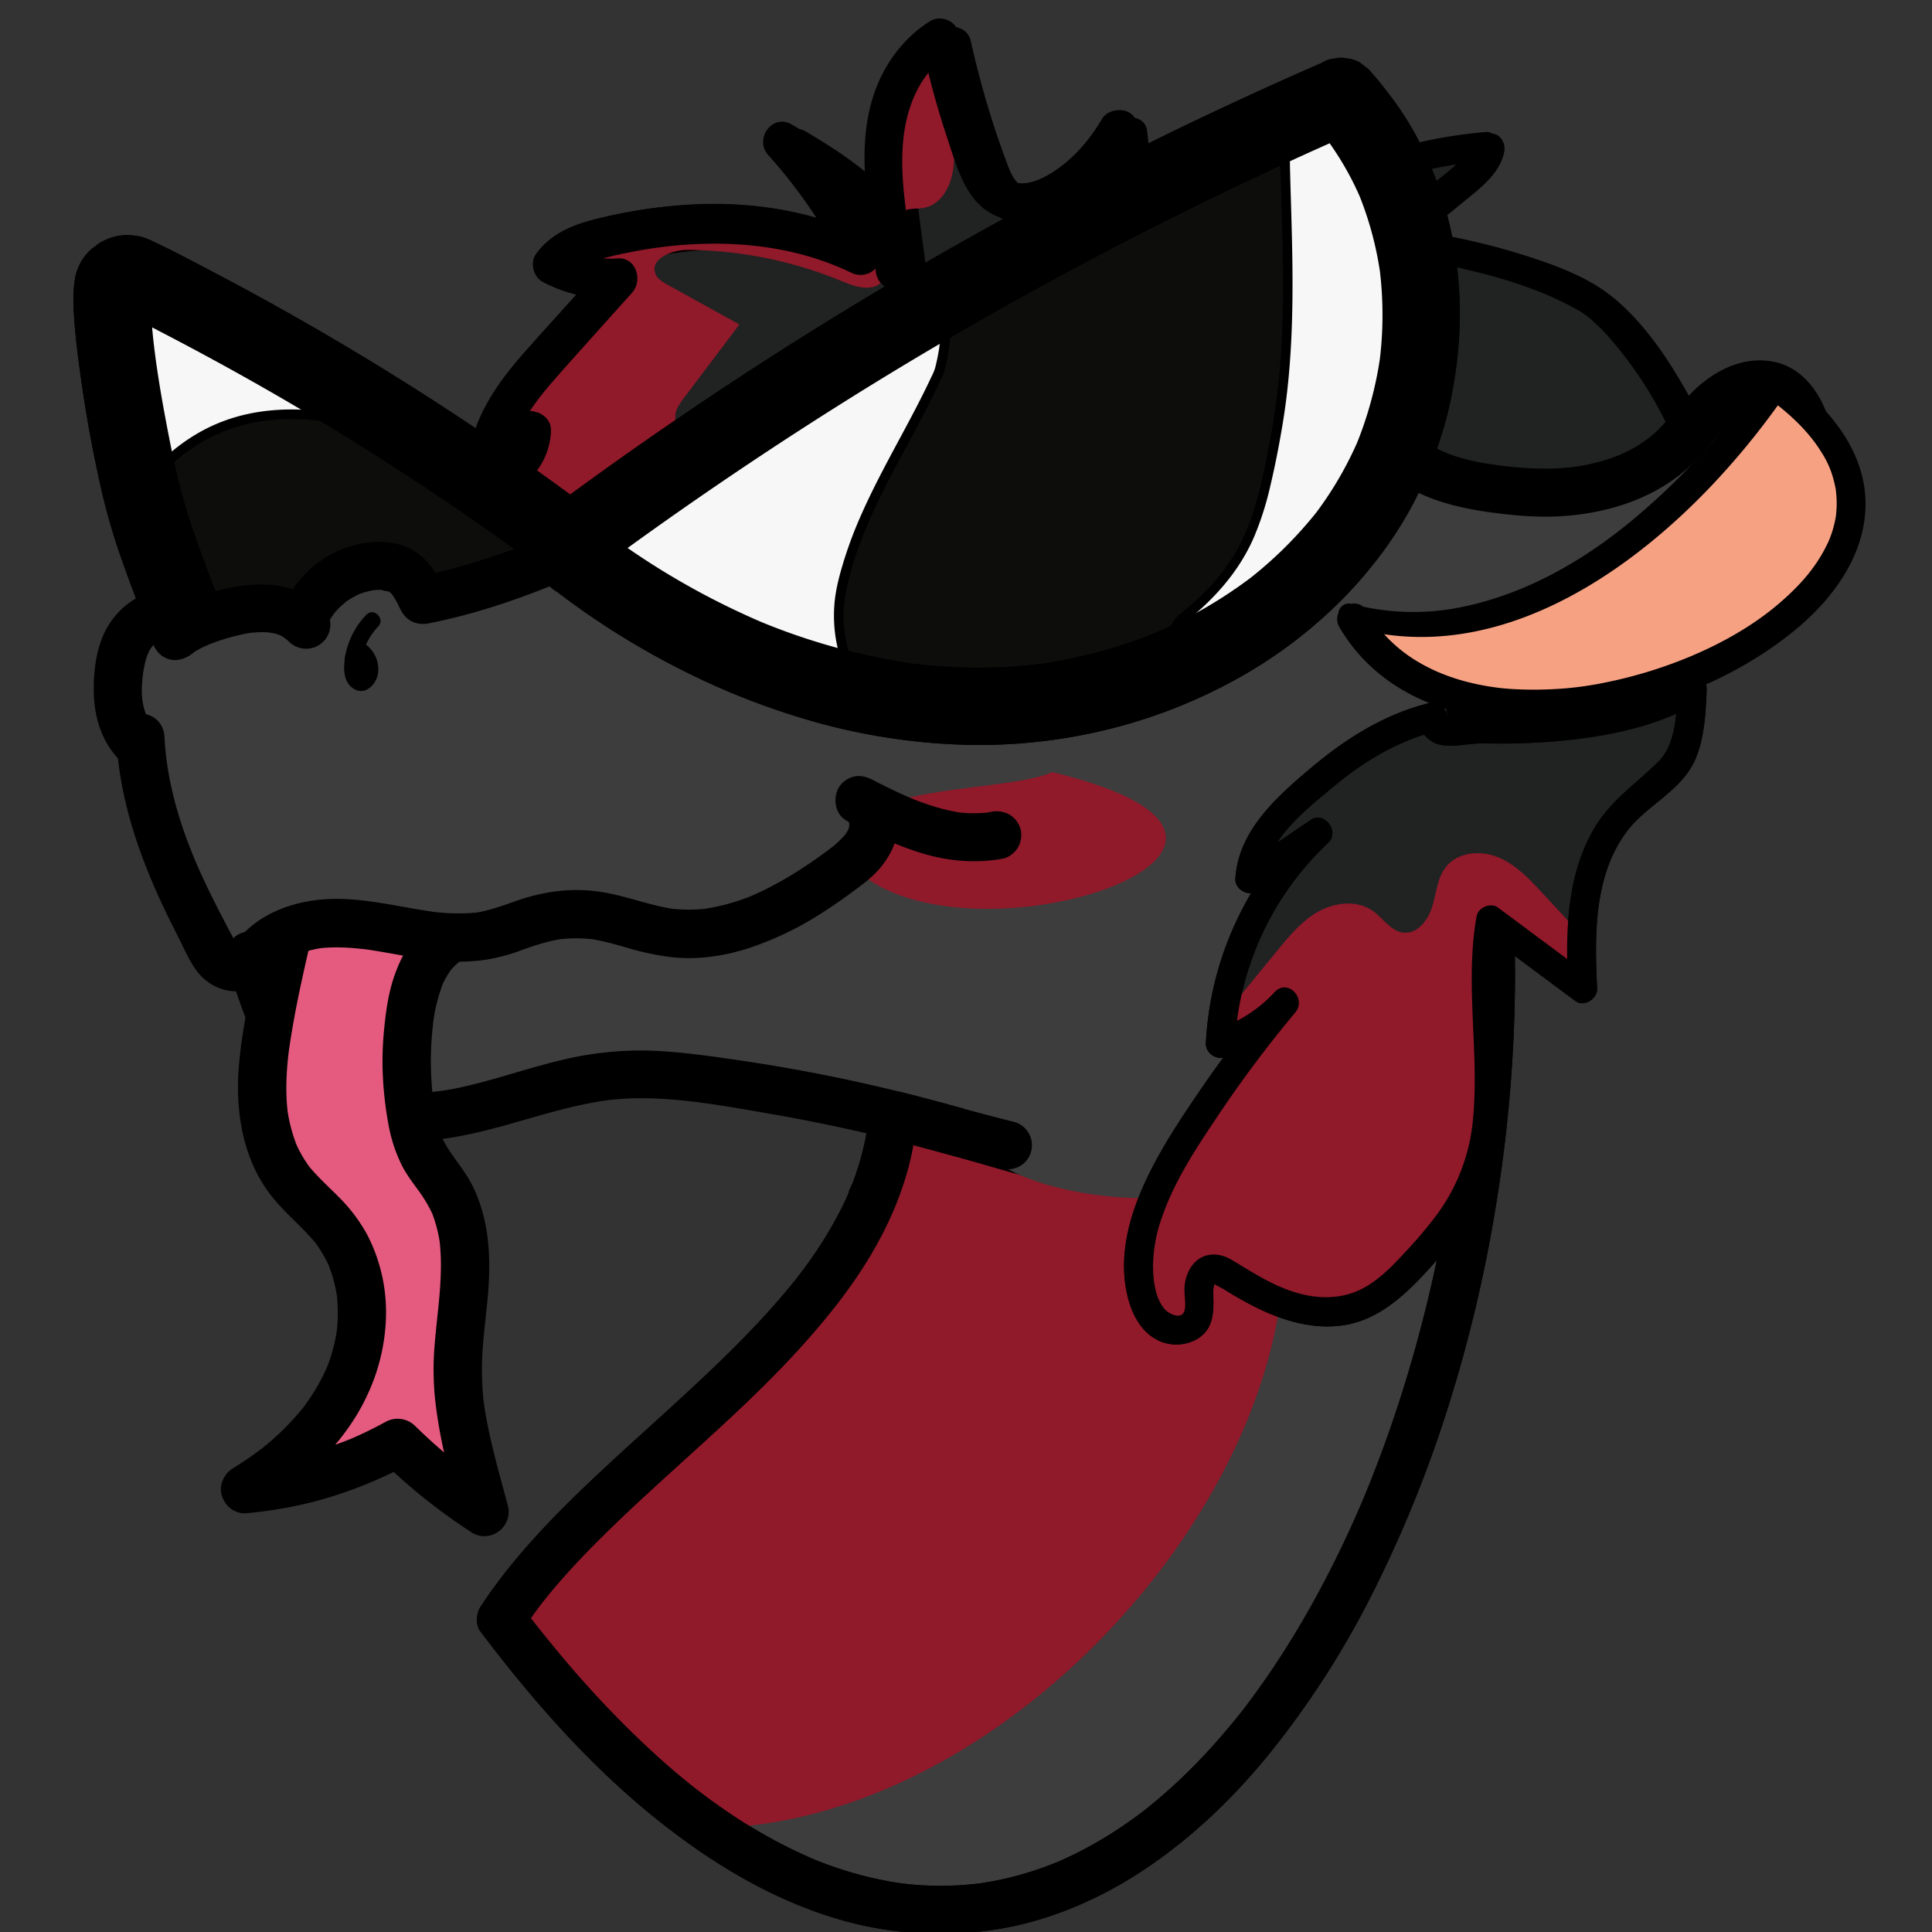 <svg xmlns="http://www.w3.org/2000/svg" xmlns:xlink="http://www.w3.org/1999/xlink" viewBox="0 0 1000 1000"><rect x="0" y="0" width="1000" height="1000" fill="#333333" stroke="none"/><defs><style>.cls-1,.cls-2{fill:none;}.cls-14,.cls-2{stroke:#000;stroke-miterlimit:10;}.cls-3{clip-path:url(#clip-path);}.cls-4{fill:#90192a;}.cls-5{fill:#3d3d3d;}.cls-6{clip-path:url(#clip-path-2);}.cls-7{fill:#212222;}.cls-8{clip-path:url(#clip-path-3);}.cls-9{fill:#0d0e0c;}.cls-10{clip-path:url(#clip-path-4);}.cls-11{fill:#f7f7f7;}.cls-12{clip-path:url(#clip-path-5);}.cls-13{fill:#f7a183;}.cls-14{fill:#fff;}.cls-15{fill:#e55a7f;}.cls-16{clip-path:url(#clip-path-6);}</style><clipPath id="clip-path"><path class="cls-1" d="M856.19-358.11a365.09,365.09,0,0,1-57.9-4.9q-9.22-.36-18.43-1.23a5.11,5.11,0,0,1-4.31-3.09,4.66,4.66,0,0,1-1.89-5.46c-31.82,3.52-59.19,19.58-86.61,39.87-12.79,9.46-24.91,21.79-27.6,37.46L701-316.38A175.41,175.41,0,0,0,631-205.17a83.11,83.11,0,0,0,39.2-18.35,690.22,690.22,0,0,0-67.1,71.28c-19.28,23.66-37.89,51.84-34.24,82.14.87,7.27,3.33,14.82,9,19.41s15.27,4.82,19.63-1.07c3.35-4.52,2.7-10.71,3.4-16.3s4.54-12,10.12-11.26c2.42.32,4.42,2,6.29,3.53C637-59.25,660.7-42.52,686-46.84c15.21-2.59,28-12.47,39.82-22.43,13.3-11.26,26.34-23.28,35.45-38.14,26.42-43.06,14.65-99.27,30.19-147.34l46.7,45.12c2.62-34.13,8.47-71.35,34.06-94.09,10.54-9.36,23.66-15.44,34.25-24.74,6.24-5.47,12-24,14.84-41C901-360.72,878.16-358.18,856.19-358.11Z"/></clipPath><clipPath id="clip-path-2"><path class="cls-1" d="M453.41,513.27C505.79,663.75,324,737.92,259.47,838.07,572,1251.72,834.9,717.56,758.24,378.15"/></clipPath><clipPath id="clip-path-3"><path class="cls-1" d="M577.91,111a129.16,129.16,0,0,0,.93-44.37,92,92,0,0,1-26.08,29.06c-10.62,7.65-25.68,12.8-36.33,5.2-5.87-4.19-8.85-11.25-11.38-18a446.65,446.65,0,0,1-18.53-63.42c-18.74,11-27.61,33.84-28.94,55.54s3.49,43.25,5.51,64.89c-1.11-15.35-9.64-29.41-20.64-40.17S418.05,81,404.79,73.18a268.91,268.91,0,0,1,40.93,59.14c-41.57-20.45-90.93-20.09-135.83-8.65-9,2.3-18.63,5.55-23.67,13.34a62.65,62.65,0,0,0,33.63,7.11l-35.14,39.1c-11.75,13.08-23.83,26.73-29,43.54q9.27-2,18.65-3.5c-.21,12.54-11.51,23.85-24,24.07,3,13.17,19,18.1,32.51,19,27.15,1.74,54.23-3.14,81-8,6.68-1.22,13.42-2.44,19.72-5,10.06-4,18.52-11.16,26.8-18.17a149.3,149.3,0,0,1-15.43,44.36c6.87,1.77,13.13-4.12,17.69-9.55a524.94,524.94,0,0,0,41.76-57.17c-.06,7.43,7.54,13.1,15,13.66s14.55-2.59,21.32-5.67c-1.57,9.88,4.39,19.88,12.79,25.31s18.78,6.95,28.78,6.79c6.84-.11,14.08-1.11,19.37-5.45s7.55-12.94,3.12-18.15"/></clipPath><clipPath id="clip-path-4"><path class="cls-2" d="M328.33,306.19C121.43,161.41-37.75,15.52,124.1,384.91"/></clipPath><clipPath id="clip-path-5"><path class="cls-1" d="M818.09,374.83A334.08,334.08,0,0,1,765,377.17c-5.61.51-11.23.87-16.87,1.05a4.66,4.66,0,0,1-4.27-2.29,4.27,4.27,0,0,1-2.36-4.74c-28.47,6.93-51.41,24.72-73.91,46.34-10.49,10.09-20.05,22.69-20.65,37.23l35.27-23.86A160.47,160.47,0,0,0,631.65,540a76.19,76.19,0,0,0,33.42-21.25,630.46,630.46,0,0,0-52.52,72.55c-14.71,23.72-28.29,51.48-21.43,78.54,1.65,6.5,4.77,13.06,10.48,16.56S616,689,619.29,683.16c2.51-4.49,1.2-10,1.17-15.18s2.71-11.43,7.86-11.41c2.23,0,4.24,1.26,6.12,2.47,19.81,12.69,43.3,25.09,65.79,18.19,13.49-4.14,24-14.6,33.49-25,10.75-11.78,21.17-24.21,27.7-38.77,18.91-42.17,1.64-91.8,10.1-137.24q23.82,17.74,47.66,35.47c-1.62-31.28-.68-65.74,19.87-89.38,8.47-9.73,19.65-16.78,28.18-26.46,5-5.7,8.09-23.17,8.65-39C858.45,367.2,838,372.19,818.09,374.83Z"/></clipPath><clipPath id="clip-path-6"><path class="cls-2" d="M304,286.34c61,46.47,135.82,77.57,212.51,76.48S671,325.31,712.25,260.68s39.19-157-12.67-213.56A2023.92,2023.92,0,0,0,296.72,280.86"/></clipPath></defs><g id="Collect2"><g id="Layer_97" data-name="Layer 97"><g id="Layer_98" data-name="Layer 98"><g class="cls-3"><path class="cls-4" d="M843.68-236.49l-21.24-29.79c-6.21-8.72-12.71-17.71-22-23.06s-22.15-6-29.91,1.36c-5.79,5.52-7.43,14-10.68,21.28S749.59-252.13,741.79-254c-7-1.65-10.28-9.43-15.52-14.33-7.94-7.41-20.54-7.77-30.63-3.74S677.4-260.41,669.5-253l-40.61,38.31c-22.31,21-45,42.57-59.55,69.57s-19.81,60.87-6,88.25C575.82-32,601.43-16.65,627.19-6.35,664.5,8.57,706.83,15.48,744.87,2.53c18.19-6.2,34.6-16.63,50.56-27.32,19.11-12.8,38.83-27.27,47.51-48.57,4.6-11.27,5.71-23.61,6.78-35.74,4.22-48.22,8.12-98.69-10.72-143.28"/></g></g></g></g><g id="shadesmlem"><path class="cls-5" d="M453.41,513.27C505.79,663.75,324,737.92,259.47,838.07,572,1251.72,834.9,717.56,758.24,378.15"/><path d="M441.36,516.59a179.71,179.71,0,0,1,6.08,21.71c.71,3.37,1.29,6.76,1.8,10.17.29,2-.42-3.38-.06-.38q.15,1.17.27,2.34c.19,1.74.34,3.48.46,5.22a138.46,138.46,0,0,1,0,19.43c-.1,1.55-.24,3.1-.4,4.65-.07.73-.15,1.45-.24,2.17,0,.36-.09.72-.13,1.08-.27,2.26.5-3.41.15-1.17-.46,3-1,6-1.6,9a145.36,145.36,0,0,1-5,17.74c-.5,1.43-1,2.85-1.55,4.26-.32.82-2,3.63-1.78,4.46,0,0,1.36-3.18.63-1.51l-.42,1c-.28.65-.57,1.31-.87,2-.66,1.46-1.34,2.92-2,4.36a211.15,211.15,0,0,1-19.52,32.12q-1.4,1.9-2.82,3.8L413,660.8c-.88,1.16,1.83-2.35.93-1.2-.29.36-.57.73-.86,1.1q-3,3.88-6.22,7.67c-4.22,5-8.6,10-13.07,14.8-9.15,9.87-18.74,19.32-28.51,28.56-19.65,18.6-40.08,36.35-59.72,55-18.86,17.87-37,36.65-52.07,57.92-1.66,2.35-3.27,4.74-4.83,7.15-2.19,3.38-2.53,9.28,0,12.62,27,35.71,56.8,69.74,91.9,97.73,27.17,21.66,57.17,40,90.54,50.34a186.47,186.47,0,0,0,85.66,6c26.67-4.4,52.26-15.45,74.75-30.3,24.6-16.25,46.17-36.81,64.81-59.59a462.23,462.23,0,0,0,53.35-82.46A644,644,0,0,0,749.93,727a733.19,733.19,0,0,0,24.9-106.37,742.71,742.71,0,0,0,9.33-112.32,619.4,619.4,0,0,0-9-109.1Q773,387,770.29,374.83c-1.43-6.39-9.16-10.75-15.37-8.74a12.78,12.78,0,0,0-8.73,15.38q2.85,12.69,5.06,25.5,1.07,6.19,2,12.41c.31,2.08.6,4.17.89,6.26.32,2.32-.44-3.37-.14-1l.15,1.14c.18,1.33.35,2.67.51,4q3.21,26.12,4.11,52.44A699.8,699.8,0,0,1,754,590.39c-.27,2.2-.54,4.4-.83,6.59l-.39,3c.61-4.68,0-.31-.12.86q-1,6.87-2,13.73-2.11,13.39-4.72,26.7-5.16,26.41-12.25,52.42-7,25.8-16,51-4.36,12.21-9.21,24.25c-.78,1.94-1.57,3.87-2.37,5.81-.37.87-.73,1.75-1.1,2.62-.89,2.12,1.28-3,.38-.89l-.78,1.83q-2.5,5.83-5.12,11.62C686,819.49,670.21,848,651.27,874.41q-3.25,4.53-6.65,9l-.92,1.2c-1.3,1.7,2-2.62.72-.94l-1.54,2q-1.86,2.36-3.75,4.68-7,8.55-14.47,16.66a285.09,285.09,0,0,1-30.84,28.84c-.71.57-1.43,1.13-2.15,1.69-2.22,1.75,2.58-2,.38-.28-1.44,1.09-2.88,2.17-4.34,3.24q-4.15,3-8.43,5.87-8.24,5.46-16.93,10.15c-2.79,1.49-5.61,2.93-8.47,4.29q-2.13,1-4.29,2l-2.35,1-.79.34c4.29-1.89,2-.84,1-.44a176,176,0,0,1-18,6.3A167,167,0,0,1,511,974.22c-1.52.26-3.06.49-4.59.72-2.77.4,3.71-.48.59-.09l-2.73.32q-4.77.51-9.56.73a165.19,165.19,0,0,1-19.65-.23c-3.23-.24-6.45-.58-9.66-1-2-.25,3.59.51,1.56.21l-1.33-.19-2.22-.35c-1.78-.28-3.56-.6-5.33-.94a186,186,0,0,1-20.27-5.09q-5.19-1.61-10.28-3.49c-1.61-.6-3.22-1.21-4.82-1.85l-2.77-1.12c-.46-.19-2.13-.9.11,0s.13.05-.36-.16a261.19,261.19,0,0,1-42.55-23.56q-5.46-3.69-10.77-7.6-2.67-2-5.29-4c-1.89-1.44,2.48,1.93.6.46l-1-.75q-1.69-1.33-3.38-2.68-11.3-9.07-21.9-19a526.94,526.94,0,0,1-44.51-47.11q-5.6-6.65-11-13.45c-1.86-2.33-3.69-4.67-5.53-7-1.32-1.69.27.37.45.59-.53-.64-1-1.31-1.51-2q-1.51-2-3-4v12.62c3.25-5,6.75-9.86,10.36-14.63-2.9,3.83.19-.23.95-1.18,1.05-1.31,2.1-2.61,3.17-3.9,2-2.41,4-4.78,6.09-7.13,8.45-9.6,17.43-18.73,26.63-27.63,19.6-18.95,40.2-36.84,60.13-55.44,20.27-18.91,39.77-38.6,56.69-60.61,15.87-20.64,29-43.79,35.8-69.08,7.39-27.61,6.48-56.72-1.25-84.16-1-3.59-2.14-7.15-3.36-10.68-2.14-6.16-8.67-10.9-15.38-8.73-6.1,2-11,8.76-8.73,15.38Z"/><g class="cls-6"><path class="cls-4" d="M659.64,602.79C703.53,776.23,454.25,1029.23,265.9,919.6,135.62,800,392.43,727.83,415.05,614.64c13.95-34,22.39-75.65,58.06-96,99.34-47.52,208.24,77.64,186.41,172.22"/></g><path d="M441.36,516.59a179.71,179.71,0,0,1,6.08,21.71c.71,3.37,1.29,6.76,1.8,10.17.29,2-.42-3.38-.06-.38q.15,1.17.27,2.34c.19,1.74.34,3.48.46,5.22a138.46,138.46,0,0,1,0,19.43c-.1,1.55-.24,3.1-.4,4.65-.07.73-.15,1.45-.24,2.17,0,.36-.09.72-.13,1.08-.27,2.26.5-3.41.15-1.17-.46,3-1,6-1.6,9a145.36,145.36,0,0,1-5,17.74c-.5,1.43-1,2.85-1.55,4.26-.32.82-2,3.63-1.78,4.46,0,0,1.36-3.18.63-1.51l-.42,1c-.28.65-.57,1.31-.87,2-.66,1.46-1.34,2.92-2,4.36a211.15,211.15,0,0,1-19.52,32.12q-1.4,1.9-2.82,3.8L413,660.8c-.88,1.16,1.83-2.35.93-1.2-.29.36-.57.73-.86,1.1q-3,3.88-6.22,7.67c-4.22,5-8.6,10-13.07,14.8-9.15,9.87-18.74,19.32-28.51,28.56-19.65,18.6-40.08,36.35-59.72,55-18.86,17.87-37,36.65-52.07,57.92-1.66,2.35-3.27,4.74-4.83,7.15-2.19,3.38-2.53,9.28,0,12.62,27,35.71,56.8,69.74,91.9,97.73,27.17,21.66,57.17,40,90.54,50.34a186.47,186.47,0,0,0,85.66,6c26.67-4.4,52.26-15.45,74.75-30.3,24.6-16.25,46.17-36.81,64.81-59.59a462.23,462.23,0,0,0,53.35-82.46A644,644,0,0,0,749.93,727a733.19,733.19,0,0,0,24.9-106.37,742.71,742.71,0,0,0,9.33-112.32,619.4,619.4,0,0,0-9-109.1Q773,387,770.29,374.83c-1.43-6.39-9.16-10.75-15.37-8.74a12.78,12.78,0,0,0-8.73,15.38q2.85,12.69,5.06,25.5,1.07,6.19,2,12.41c.31,2.08.6,4.17.89,6.26.32,2.32-.44-3.37-.14-1l.15,1.14c.18,1.33.35,2.67.51,4q3.21,26.12,4.11,52.44A699.8,699.8,0,0,1,754,590.39c-.27,2.2-.54,4.4-.83,6.59l-.39,3c.61-4.68,0-.31-.12.86q-1,6.87-2,13.73-2.11,13.39-4.72,26.7-5.16,26.41-12.25,52.42-7,25.8-16,51-4.36,12.21-9.21,24.25c-.78,1.94-1.57,3.87-2.37,5.81-.37.87-.73,1.75-1.1,2.62-.89,2.12,1.28-3,.38-.89l-.78,1.83q-2.5,5.83-5.12,11.62C686,819.49,670.21,848,651.27,874.41q-3.25,4.53-6.65,9l-.92,1.2c-1.3,1.7,2-2.62.72-.94l-1.54,2q-1.86,2.36-3.75,4.68-7,8.55-14.47,16.66a285.09,285.09,0,0,1-30.84,28.84c-.71.57-1.43,1.13-2.15,1.69-2.22,1.75,2.58-2,.38-.28-1.44,1.09-2.88,2.17-4.34,3.24q-4.15,3-8.43,5.87-8.24,5.46-16.93,10.15c-2.79,1.49-5.61,2.93-8.47,4.29q-2.13,1-4.29,2l-2.35,1-.79.34c4.29-1.89,2-.84,1-.44a176,176,0,0,1-18,6.3A167,167,0,0,1,511,974.22c-1.52.26-3.06.49-4.59.72-2.77.4,3.71-.48.59-.09l-2.73.32q-4.77.51-9.56.73a165.19,165.19,0,0,1-19.65-.23c-3.23-.24-6.45-.58-9.66-1-2-.25,3.59.51,1.56.21l-1.33-.19-2.22-.35c-1.78-.28-3.56-.6-5.33-.94a186,186,0,0,1-20.27-5.09q-5.19-1.61-10.28-3.49c-1.61-.6-3.22-1.21-4.82-1.85l-2.77-1.12c-.46-.19-2.13-.9.11,0s.13.05-.36-.16a261.19,261.19,0,0,1-42.55-23.56q-5.46-3.69-10.77-7.6-2.67-2-5.29-4c-1.89-1.44,2.48,1.93.6.46l-1-.75q-1.69-1.33-3.38-2.68-11.3-9.07-21.9-19a526.94,526.94,0,0,1-44.51-47.11q-5.6-6.65-11-13.45c-1.86-2.33-3.69-4.67-5.53-7-1.32-1.69.27.37.45.59-.53-.64-1-1.31-1.51-2q-1.51-2-3-4v12.62c3.25-5,6.75-9.86,10.36-14.63-2.9,3.83.19-.23.95-1.18,1.05-1.31,2.1-2.61,3.17-3.9,2-2.41,4-4.78,6.09-7.13,8.45-9.6,17.43-18.73,26.63-27.63,19.6-18.95,40.2-36.84,60.13-55.44,20.27-18.91,39.77-38.6,56.69-60.61,15.87-20.64,29-43.79,35.8-69.08,7.39-27.61,6.48-56.72-1.25-84.16-1-3.59-2.14-7.15-3.36-10.68-2.14-6.16-8.67-10.9-15.38-8.73-6.1,2-11,8.76-8.73,15.38Z"/><path class="cls-7" d="M746.34,347.55c45-.32,87.38-15.94,129.65-30l1-4.28c37.55-48.31-26.77-143-52.92-158-30.91-17.66-66.76-24.15-101.82-30.37,28.41-27.5,46.63-34.32,49.2-48.27C642.81,87,546.58,207.82,514.27,222.32L742.58,350.5A3.56,3.56,0,0,1,746.34,347.55Z"/><path d="M746.34,355.05c39.33-.47,77-12,114-24.37l13.22-4.43c4.34-1.45,8.35-2.38,9.76-7.25a28,28,0,0,1,.71-3.2c.36-.82,0,.4,0,.4.37-.59.84-1.14,1.23-1.72a51.63,51.63,0,0,0,4.12-7.23,73.27,73.27,0,0,0,6.44-34.18c-1.07-25.31-11.14-49.93-23.61-71.67-10-17.53-22.46-35.8-38.52-48.42-13.52-10.63-31.4-16.75-47.66-21.7-20.22-6.17-41.08-9.89-61.87-13.58l3.31,12.54c11.13-10.71,23.24-20.08,35.12-29.91,7-5.75,14.12-12.45,16-21.68.9-4.38-2-9.93-7.23-9.49-49,4.09-94.94,23.39-136.09,49.69-34,21.74-64.45,48.14-94.93,74.48-10.16,8.78-18,17.08-29.89,22.51-5.21,2.39-4.57,10.39,0,12.95l77.28,43.39,123,69.07,28,15.73a7.61,7.61,0,0,0,11-4.49l-.91,1.69-3.79,1,1.22-.16c4-.52,7.5-3.08,7.5-7.5,0-3.65-3.46-8-7.5-7.5-5.49.71-9.23,3-11,8.46l11-4.49-77.28-43.39-123-69.06-28-15.73v12.95c9.92-4.54,18.5-12.56,26.73-19.55,12.83-10.89,25.37-22.1,38.27-32.9,33.65-28.17,69.77-54,110.12-71.72,24.74-10.85,51.27-18.22,78.22-20.46l-7.23-9.5a14,14,0,0,1-3.9,7.47,90,90,0,0,1-9.94,9c-11.41,9.25-22.84,18.32-33.44,28.52-3.8,3.66-2.32,11.54,3.31,12.54,26.86,4.76,54,9.59,79.45,19.68A162.54,162.54,0,0,1,817.13,160c1.52.83,3,1.65,4.51,2.59.45.29,3.14,2.25,2,1.36A98,98,0,0,1,837,177.12a203.89,203.89,0,0,1,27.17,40.81c8,15.52,14.66,32.66,16.34,50.15.83,8.61.56,17.32-1.89,25.66-2.32,7.89-8.09,13.9-9.85,21.81l5.23-5.23c-41.48,13.82-83.39,29.21-127.65,29.73C736.69,340.16,736.67,355.16,746.34,355.05Z"/><path class="cls-7" d="M743.67,346.74c45-.32,87.38-15.94,129.65-30l.95-4.28c37.55-48.3-26.77-143-52.91-158-30.92-17.66-66.77-24.15-101.83-30.36,28.41-27.51,46.63-34.32,49.2-48.28C640.14,86.15,543.92,207,511.61,221.51L739.92,349.69A3.56,3.56,0,0,1,743.67,346.74Z"/><path d="M743.67,354.24c39.34-.46,77-12,114-24.36l13.22-4.44c4.34-1.45,8.35-2.38,9.76-7.25a25.89,25.89,0,0,1,.72-3.19c.36-.83,0,.39,0,.4.36-.59.83-1.15,1.22-1.72a50.76,50.76,0,0,0,4.12-7.24,73.15,73.15,0,0,0,6.44-34.18C892.11,247,882,222.34,869.58,200.6c-10.05-17.53-22.47-35.81-38.52-48.43-13.53-10.63-31.4-16.74-47.66-21.7-20.23-6.16-41.09-9.89-61.88-13.57l3.31,12.53C736,118.72,748.07,109.35,760,99.53c6.95-5.75,14.12-12.46,16-21.69.89-4.38-2.06-9.92-7.24-9.49-49,4.09-94.94,23.39-136.08,49.69-34,21.75-64.46,48.14-94.94,74.48-10.15,8.78-18,17.08-29.89,22.52-5.2,2.38-4.57,10.38,0,13l77.29,43.39,123,69.06,28,15.73a7.61,7.61,0,0,0,11-4.48l-.91,1.69-3.78,1,1.21-.16c4-.52,7.5-3.07,7.5-7.5,0-3.65-3.45-8-7.5-7.5-5.49.71-9.22,3-11,8.46l11-4.48-77.28-43.39-123-69.07-28-15.72v13c9.93-4.54,18.51-12.56,26.74-19.55,12.82-10.89,25.36-22.11,38.26-32.91,33.65-28.16,69.77-54,110.13-71.72C715.25,93,741.78,85.6,768.73,83.35l-7.23-9.49a13.94,13.94,0,0,1-3.9,7.46,88.17,88.17,0,0,1-9.94,9c-11.4,9.25-22.83,18.33-33.43,28.52-3.81,3.66-2.33,11.54,3.31,12.54,26.85,4.76,54,9.59,79.45,19.69a161.38,161.38,0,0,1,17.47,8.19c1.52.82,3.06,1.64,4.51,2.58.46.29,3.14,2.25,2,1.36a98.67,98.67,0,0,1,13.36,13.13,204.11,204.11,0,0,1,27.17,40.82c8,15.51,14.65,32.65,16.34,50.14.82,8.62.56,17.32-1.89,25.66-2.33,7.89-8.1,13.9-9.86,21.82l5.24-5.24c-41.49,13.82-83.4,29.21-127.66,29.73C734,339.36,734,354.36,743.67,354.24Z"/><path class="cls-7" d="M577.91,111a129.16,129.16,0,0,0,.93-44.37,92,92,0,0,1-26.08,29.06c-10.62,7.65-25.68,12.8-36.33,5.2-5.87-4.19-8.85-11.25-11.38-18a446.65,446.65,0,0,1-18.53-63.42c-18.74,11-27.61,33.84-28.94,55.54s3.49,43.25,5.51,64.89c-1.11-15.35-9.64-29.41-20.64-40.17S418.05,81,404.79,73.18a268.91,268.91,0,0,1,40.93,59.14c-41.57-20.45-90.93-20.09-135.83-8.65-9,2.3-18.63,5.55-23.67,13.34a62.65,62.65,0,0,0,33.63,7.11l-35.14,39.1c-11.75,13.08-23.83,26.73-29,43.54q9.27-2,18.65-3.5c-.21,12.54-11.51,23.85-24,24.07,3,13.17,19,18.1,32.51,19,27.15,1.74,54.23-3.14,81-8,6.68-1.22,13.42-2.44,19.72-5,10.06-4,18.52-11.16,26.8-18.17a149.3,149.3,0,0,1-15.43,44.36c6.87,1.77,13.13-4.12,17.69-9.55a524.94,524.94,0,0,0,41.76-57.17c-.06,7.43,7.54,13.1,15,13.66s14.55-2.59,21.32-5.67c-1.57,9.88,4.39,19.88,12.79,25.31s18.78,6.95,28.78,6.79c6.84-.11,14.08-1.11,19.37-5.45s7.55-12.94,3.12-18.15"/><path d="M585.93,113.19A138.68,138.68,0,0,0,588.17,64c-1.18-8.66-13.83-8.81-17.68-2.31-5.93,10-13.69,19.24-23.29,25.93C540.43,92.37,528.48,98.75,521,92c-3.72-3.4-5.44-8.88-7.14-13.48q-3.6-9.75-6.73-19.66C502.79,45,499,31,495.87,16.88c-1.33-6.06-9.11-9-14.24-5.8-18.54,11.44-29.34,30.44-32.75,51.79-4.12,25.84,1.9,51.34,4.42,77,.51,5.27,4.13,9.8,9.79,9.8,4.93,0,10.27-4.5,9.79-9.8-3.3-36.69-34-57.95-63.11-75.23-9.9-5.88-19.33,7.34-12,15.51A265,265,0,0,1,437,137.4l13.75-13.76C422.88,110,391.94,104.55,361,105.79a260.87,260.87,0,0,0-45.47,6c-14.58,3.2-29.21,7.19-38.2,20-3.08,4.4-1,11.71,3.7,14.11a75.38,75.38,0,0,0,38.83,8.55l-7.32-17.66c-13,14.46-26.11,28.84-39,43.38-11.65,13.12-22.4,26.91-27.94,43.78-2.65,8.07,5.54,14.49,12.93,12.93q9.28-2,18.67-3.41l-13.42-10.22c-.37,6.84-6.87,13-13.45,13.29a10.91,10.91,0,0,0-10.39,13.64c8.26,32.41,54.69,28.64,79.68,26A538.36,538.36,0,0,0,374,267.55c17.49-3.69,30.72-13.22,44.13-24.55l-18.51-10.77a144.55,144.55,0,0,1-14.36,41.69c-3.08,5.82-.75,15,6.65,16.34,19.2,3.49,30.56-14.42,40.85-27.62q16.65-21.36,31.24-44.18l-20.89-5.65c.63,11.6,8.62,20.68,19.72,23.85,11.6,3.3,23-1.44,33.45-6.14l-16.93-9.72c-1.38,11.31,4.11,23.08,12.47,30.55,9.54,8.53,21.95,12,34.49,12.74,11.64.68,24.78-.78,33.66-9.11,8.22-7.71,11.39-21.84,4.35-31.32-3.6-4.85-9.69-7.3-15.31-4-4.78,2.8-7.63,10.43-4,15.31.75,1,.86.9.89,1.5-.09-1.87-.48,1.16-.09.25a6.23,6.23,0,0,1-3.89,3.52c-5.51,2.27-13.22,1.73-18.95,1-11.1-1.45-22.59-8.07-21.11-20.41,1.13-9.39-10.16-12.79-16.93-9.72-4.47,2-9.74,4.68-14.79,4.19a6.73,6.73,0,0,1-3.2-1c.34.22-1.46-1.29-1-.73-.47-.56-.47-1.69-.42-.69-.62-11.08-14.79-15.29-20.89-5.66q-11.71,18.51-24.88,36c-4.1,5.45-8.35,10.78-12.69,16a57,57,0,0,1-6.68,7.45,24,24,0,0,0-2.57,2.13l6.65,16.34a164.61,164.61,0,0,0,16.51-47c2-11.07-9.86-18.11-18.51-10.78A128,128,0,0,1,387,239.15a57.67,57.67,0,0,1-18.89,7.13c-14.73,3.12-29.76,5.72-44.71,7.51C309,255.53,293.5,257,279,255a46.63,46.63,0,0,1-11.44-3.24,15,15,0,0,1-4.73-3.26,5,5,0,0,1-1.18-1.55c-.32-.65-.38-.69-.21-.12a17.52,17.52,0,0,1-.72-2.37L250.29,258.1a36.52,36.52,0,0,0,34.65-34.84c.34-7.5-7-11.27-13.42-10.22q-9.36,1.53-18.62,3.58l12.93,12.93c4.59-14.42,14.68-26,24.58-37.13q18.34-20.52,36.75-41c5.58-6.22,2.17-18.21-7.31-17.66a54.51,54.51,0,0,1-28.43-5.66l3.7,14.1c2.65-3.81,7.54-5.65,11.79-7a176,176,0,0,1,18.28-4.51,225.19,225.19,0,0,1,39.24-4.57c26.11-.69,52.55,3.49,76.21,14.89,9.05,4.35,18.54-4.51,13.76-13.76a284.6,284.6,0,0,0-42.63-61l-12,15.5c22.08,13,51,29.56,53.49,58.18h19.58c-2.2-22.88-7.75-46.28-4.83-69.35,2-15.87,9-34.06,23.37-42.7L477.18,22a431.24,431.24,0,0,0,13.3,49.22c4.76,14.1,9.28,32.11,23.52,39.63,13.66,7.21,30.4,2.3,42.45-5.89a100.65,100.65,0,0,0,30.74-33.5l-17.67-2.31a129.45,129.45,0,0,1,.38,39.59c-.69,4.43,1.12,8.94,5.8,10.23,4.17,1.15,9.24-1.41,10.23-5.81Z"/><path class="cls-7" d="M583.47,114.06a127.94,127.94,0,0,0,.92-43.9,91,91,0,0,1-25.81,28.75c-10.49,7.57-25.4,12.66-35.93,5.14-5.81-4.14-8.75-11.13-11.25-17.8a439,439,0,0,1-18.33-62.73C474.53,34.42,465.75,57,464.44,78.45s3.44,42.78,5.44,64.2c-1.09-15.19-9.54-29.09-20.42-39.75s-24.13-18.5-37.25-26.24a265.94,265.94,0,0,1,40.49,58.51c-41.13-20.24-89.95-19.87-134.37-8.56-8.89,2.27-18.42,5.48-23.41,13.19a61.81,61.81,0,0,0,33.27,7l-34.76,38.69c-11.63,12.94-23.58,26.44-28.71,43.06q9.16-2,18.45-3.46c-.21,12.41-11.39,23.6-23.79,23.81,2.92,13,18.84,17.91,32.16,18.77,26.85,1.72,53.65-3.1,80.12-7.91,6.61-1.2,13.27-2.41,19.51-4.91,10-4,18.33-11,26.51-18a147.71,147.71,0,0,1-15.27,43.88c6.8,1.75,13-4.08,17.51-9.45a521,521,0,0,0,41.31-56.56c-.06,7.36,7.46,13,14.79,13.52s14.4-2.56,21.1-5.61c-1.55,9.77,4.34,19.67,12.65,25s18.57,6.87,28.47,6.71c6.76-.1,13.93-1.1,19.16-5.38s7.47-12.8,3.08-18"/><path d="M591.48,116.27a137,137,0,0,0,2.23-48.68c-1.17-8.66-13.82-8.8-17.67-2.31-5.75,9.68-13.19,18.59-22.39,25.19-6.46,4.62-18.3,11.3-25.82,5.2-3.82-3.11-5.62-8.48-7.27-12.94q-3.69-9.92-6.89-20C509.31,49,505.52,35,502.41,20.94c-1.33-6.06-9.11-9-14.24-5.8-18.3,11.3-29,30-32.41,51.08-4.16,25.63,1.83,51,4.33,76.43.52,5.26,4.13,9.79,9.79,9.79,4.93,0,10.27-4.5,9.79-9.79-3.26-36.34-33.67-57.4-62.47-74.51-9.91-5.89-19.33,7.33-12,15.5A262.71,262.71,0,0,1,444,140.24l13.75-13.75c-27.71-13.52-58.39-18.92-89.11-17.67a258.62,258.62,0,0,0-45.52,6.09c-14.23,3.17-28.35,7.17-37.12,19.69-3.08,4.39-1,11.71,3.7,14.1a74.64,74.64,0,0,0,38.47,8.48l-7.32-17.66c-12.73,14.14-25.53,28.21-38.17,42.42-11.7,13.14-22.55,26.93-28.11,43.85-2.66,8.07,5.54,14.49,12.93,12.93q9.19-2,18.47-3.37l-13.42-10.23c-.36,6.67-6.8,12.75-13.19,13A10.92,10.92,0,0,0,249,251.8c8.29,32.41,54.86,28.42,79.82,25.71,17.73-1.92,35.54-4.8,53-8.46s30.43-13.09,43.71-24.31L407,234a143,143,0,0,1-14.19,41.21c-3.09,5.82-.75,15,6.65,16.33,19.06,3.47,30.31-14.24,40.52-27.34q16.49-21.15,30.93-43.73L450,214.78c.62,11.33,8.19,20.13,18.92,23.52,11.65,3.68,23.35-1.15,33.86-5.89l-16.94-9.72c-1.37,11.24,4.11,22.86,12.38,30.31,9.21,8.29,21.23,11.73,33.37,12.59,11.26.79,23.51-.46,32.61-7.7,9.3-7.39,13.41-22.32,5.92-32.43-3.59-4.85-9.69-7.3-15.3-4-4.81,2.81-7.6,10.4-4,15.31.83,1.13,1.29,1,.36,2.45a6.4,6.4,0,0,1-3.54,2.61c-5.68,2.23-13.44,1.76-19.33.86-10.76-1.66-21.34-8.28-19.94-20,1.13-9.39-10.16-12.78-16.93-9.72-4.51,2.05-10.3,5-15.42,4.1.08,0-1.83-.71-2.24-1,.42.28-1.48-1.28-.94-.68-.54-.6-.46-1.68-.4-.63-.62-11.07-14.8-15.28-20.89-5.65q-11.6,18.3-24.61,35.65-6.09,8.07-12.54,15.84a55.75,55.75,0,0,1-6.61,7.37c-.39.34-2.82,2-2.42,2.08L412,286.4a162.48,162.48,0,0,0,16.34-46.55c2-11.06-9.86-18.11-18.51-10.77-10.12,8.58-19.84,15.62-33,18.51-14.5,3.17-29.37,5.68-44.11,7.5-14.36,1.77-29.35,3-43.79,1.45a44.87,44.87,0,0,1-12.47-3.33,13.75,13.75,0,0,1-4.84-3.4,8,8,0,0,1-1.85-3.74l-10.39,13.64a36.25,36.25,0,0,0,34.39-34.59c.33-7.5-7-11.27-13.42-10.22q-9.25,1.51-18.42,3.55l12.93,12.93c4.62-14.5,14.84-26.11,24.8-37.25q17.89-20,35.84-40c5.58-6.22,2.17-18.21-7.31-17.66a53.75,53.75,0,0,1-28.07-5.59l3.7,14.1c2.6-3.73,7.42-5.55,11.59-6.88a174,174,0,0,1,17.4-4.32,223,223,0,0,1,39.3-4.65c25.87-.7,52.06,3.4,75.51,14.7,9.05,4.36,18.54-4.51,13.76-13.76a282.05,282.05,0,0,0-42.19-60.41l-12,15.51C429,98,457.6,114.38,460.09,142.65h19.58c-2.18-22.67-7.7-45.88-4.76-68.73,2-15.62,8.9-33.51,23-42l-14.24-5.8a425.21,425.21,0,0,0,13.64,50.1c4.69,13.75,9.24,31.26,23.49,38.16C549.28,128.12,580,97.5,592.74,75l-17.68-2.31a127.66,127.66,0,0,1,.39,39.12c-.68,4.43,1.13,8.94,5.81,10.22,4.17,1.15,9.24-1.4,10.22-5.8Z"/><g class="cls-8"><path class="cls-4" d="M494.7,52.51c-3,9.86-.59,20.46-.92,30.76s-5.16,22.13-15.25,24.24c-3.57.74-7.44.16-10.76,1.65-12.82,5.78-1,29.94-12.6,37.87-5.7,3.89-13.37,1-19.76-1.61a213.06,213.06,0,0,0-79.66-16.07c-8.16,0-19.51,4.77-16.48,12.35,1.09,2.74,3.86,4.37,6.45,5.8l37,20.44-28.68,38c-2.3,3.05-4.71,6.44-4.51,10.24.32,5.91,6.59,9.56,12.29,11.12a54.83,54.83,0,0,0,51.59-13.15c3.56-3.43,6.72-7.42,11.06-9.8s10.42-2.61,13.68,1.11c3.63,4.12,2.06,10.47.29,15.66-8.31,24.4-16.84,49.23-32.16,70-27.79,37.59-77.87,57.27-123.82,48.67S197,294.65,184.65,249.55c-13.49-49.4,4.36-102.12,29.48-146.74,11.43-20.3,24.53-39.9,41.19-56.2,15.75-15.4,34.39-27.58,53.85-37.9,26.52-14.06,55.13-24.94,85-28s61.12,2,86.57,18c5.91,3.69,11.63,8.11,15,14.22,8.82,16.15-2.08,35.83-1.47,54.22"/></g><path d="M562.69,231.51A1423.57,1423.57,0,0,0,587,90.3c1.07-8.66,2.56-17.6,1.35-26.31s-14.12-9-18-2.35c-5.83,10-13.61,19.29-23.14,26-6.88,4.84-18.56,11.25-26,4.11-3.63-3.51-5.36-8.71-7.08-13.34q-3.61-9.75-6.75-19.66C503,44.94,499.2,31,496.07,16.82c-1.36-6.18-9.3-9.15-14.54-5.92C463.26,22.16,452.6,42.15,449.21,63c-4.19,25.77,1.61,51.29,4,76.92.5,5.3,4.17,9.85,9.85,9.85,5,0,10.31-4.52,9.84-9.85C469.75,103.09,439,81.8,409.87,64.49c-10.1-6-19.7,7.48-12.19,15.8a266.45,266.45,0,0,1,39.23,57.18l14-14c-27.95-13.58-58.92-19-89.88-17.78a261.1,261.1,0,0,0-45.49,6c-14.59,3.21-29.23,7.2-38.23,20.06-3.09,4.41-1,11.77,3.72,14.18a75.29,75.29,0,0,0,38.86,8.55l-7.35-17.75c-13,14.46-26.11,28.85-39.08,43.35-11.71,13.1-22.51,26.88-28.06,43.8-2.69,8.22,5.65,14.77,13.18,13.17q9.3-2,18.67-3.41l-13.66-10.41c-.36,6.68-6.85,12.81-13.26,13.12-7.13.35-12.4,6.71-10.55,13.85,8.39,32.41,54.76,28.65,79.84,26A537.92,537.92,0,0,0,374,267.58c17.5-3.69,30.73-13.23,44.14-24.56l-18.54-10.8a145,145,0,0,1-14.35,41.69c-3.1,5.83-.75,15,6.65,16.36,19.22,3.5,30.58-14.41,40.87-27.62q16.65-21.36,31.24-44.18l-20.91-5.66c.63,11.6,8.62,20.69,19.73,23.86,11.6,3.3,23-1.44,33.45-6.15l-16.94-9.72c-1.38,11.31,4.11,23.08,12.48,30.56,9.53,8.52,21.94,12,34.49,12.73,11.63.69,24.79-.79,33.66-9.12,8.21-7.7,11.39-21.83,4.35-31.31-3.6-4.85-9.69-7.3-15.31-4-4.78,2.8-7.63,10.43-4,15.31.75,1,.86.9.89,1.5-.09-1.87-.47,1.16-.08.26a6.28,6.28,0,0,1-3.9,3.52c-5.51,2.27-13.22,1.72-18.95,1-11.1-1.45-22.58-8.07-21.1-20.4,1.13-9.4-10.17-12.79-16.94-9.72-4.48,2-9.75,4.67-14.79,4.18a6.66,6.66,0,0,1-3.19-1c.35.23-1.46-1.29-1-.73-.48-.56-.47-1.68-.42-.68-.62-11.09-14.81-15.3-20.91-5.67q-11.72,18.51-24.88,36.05-6.16,8.16-12.69,16a57.68,57.68,0,0,1-6.68,7.45c-.4.34-2.78,2.08-2.55,2.12l6.65,16.37a164.29,164.29,0,0,0,16.52-47c2-11.09-9.88-18.14-18.55-10.79A129.7,129.7,0,0,1,387,239.13a57.68,57.68,0,0,1-18.88,7.12c-14.73,3.13-29.76,5.72-44.71,7.51C309,255.5,293.49,257,279,255a46.4,46.4,0,0,1-11.39-3.3,14.43,14.43,0,0,1-4.69-3.26,4.63,4.63,0,0,1-1.15-1.54,8.77,8.77,0,0,1-.89-2.45l-10.55,13.85a36.69,36.69,0,0,0,34.85-35c.34-7.64-7.14-11.47-13.67-10.41q-9.36,1.53-18.62,3.58L266,229.6c4.58-14.37,14.62-26,24.46-37.11,12.18-13.73,24.47-27.36,36.72-41,5.61-6.26,2.18-18.31-7.35-17.75a54.4,54.4,0,0,1-28.4-5.66l3.72,14.18c2.64-3.79,7.52-5.63,11.75-7a174.31,174.31,0,0,1,18.29-4.51,223.88,223.88,0,0,1,39.22-4.56c26.11-.69,52.5,3.51,76.14,14.94,9.19,4.45,18.78-4.58,14-14a283.91,283.91,0,0,0-42.62-61.1l-12.2,15.8c22,12.92,50.93,29.52,53.53,58h19.69c-2.29-23.08-8.09-46.68-5.12-70C469.89,53.64,477,36.75,491.52,28L477,22.09a433.82,433.82,0,0,0,13.25,49.23c4.74,14.1,9.25,32.43,23.71,39.67,13.74,6.87,30.42,2.15,42.52-6a101.39,101.39,0,0,0,30.89-33.43l-18-2.35c-.63-4.51-.19-.49-.2.75,0,1.56-.11,3.13-.22,4.68-.29,4.3-.76,8.6-1.26,12.88q-.45,3.88-.95,7.77c-.52,4-.47,3.63-1,7.37q-1.4,10.06-2.94,20.11-3.18,21-6.69,42c-2.32,14-3.83,24.43-5.79,38-1.17,8.09-2.31,16.18-3.64,24.24-.73,4.43,1.16,8.95,5.81,10.23,4.18,1.15,9.22-1.41,10.22-5.81Z"/><path class="cls-9" d="M328.33,306.19A1468.72,1468.72,0,0,0,69.66,142.52,7.93,7.93,0,0,0,58.23,149c-1.91,26.11,11.93,99.72,20.46,124.79,18.12,53.31,23.49,59.25,45.41,111.11"/><path d="M342.47,292.05q-28.64-22.62-58.26-44-27.78-19.92-56.46-38.54t-58.19-35.88q-29.51-17.25-59.79-33.13c-10-5.26-20.09-10.63-30.35-15.44a39.9,39.9,0,0,0-5.78-2.38,37.48,37.48,0,0,0-6.33-.94,25.85,25.85,0,0,0-8,.76,11.44,11.44,0,0,0-1.27.36,38.58,38.58,0,0,0-5.81,2.48,23.82,23.82,0,0,0-3,2.18,27.26,27.26,0,0,0-3,2.42,26.43,26.43,0,0,0-4.54,6.08,25.57,25.57,0,0,0-3.1,9.93,57.11,57.11,0,0,0-.54,6.24,160,160,0,0,0,.77,17.92c.81,9.19,2,18.35,3.33,27.49q3.45,24.23,8.63,48.17a337.74,337.74,0,0,0,10.65,39.33C67.51,302.66,74.1,319.94,81.4,337c6.19,14.46,12.81,28.75,19.07,43.18q3.23,7.41,6.36,14.84a15.06,15.06,0,0,0,5.15,5.62,17.92,17.92,0,0,0,14.78,3.93,14.86,14.86,0,0,0,7.43-2.37c4.27-2.75,8-6.85,9.19-11.95l.72-5.32a19.85,19.85,0,0,0-2.73-10.09c-7.08-16.75-14.57-33.31-21.91-49.95q-2.42-5.47-4.76-11l2,4.77q-5.3-12.56-10-25.37c-3.58-9.71-7.23-19.47-10.21-29.39-4.79-16-8.11-32.46-11.14-48.86-2-10.68-3.74-21.4-5.19-32.16l.72,5.31c-1.45-10.82-2.75-21.77-2.84-32.7a67.85,67.85,0,0,1,.2-6.84L77.55,154a9.46,9.46,0,0,1,.52-2l-2,4.78A9.35,9.35,0,0,1,77,155L73.91,159a8.82,8.82,0,0,1,1.62-1.61l-4,3.12a10.16,10.16,0,0,1,1.7-1l-4.78,2a8.94,8.94,0,0,1,1.9-.53l-5.32.71a8.66,8.66,0,0,1,2.33,0L62,161.06a10.07,10.07,0,0,1,2,.59l-4.78-2c8.55,4,16.92,8.46,25.3,12.81s16.81,8.83,25.15,13.37Q134.6,199.37,159,213.88t48.18,29.94q23.9,15.5,47.18,31.92t45.91,33.73l5.5,4.23-4.05-3.13q6.29,4.85,12.5,9.76a15,15,0,0,0,6.43,4.14,18.14,18.14,0,0,0,15.42,0,15.06,15.06,0,0,0,6.43-4.14c3.5-3.81,6.1-8.81,5.86-14.14l-.71-5.32a20,20,0,0,0-5.15-8.82Z"/><g class="cls-10"><path class="cls-11" d="M71.64,256.44c65.24-91.93,175.28,1.94,162.84-37.85L132,89.06C12.44-138.07-227.07,27.77-66.61,215.49c29.46,35,115.68,113.85,94.15,9.93"/><path d="M73.8,257.7c7.47-10.48,16.59-19.91,27.46-26.89a86,86,0,0,1,29.85-12c19-3.78,38.56-1.36,57.23,3,7.77,1.83,15.44,4.05,23.14,6.15,5.44,1.49,11.08,3.18,16.75,3.44,3.9.18,8.18-.93,9.39-5.13a12.44,12.44,0,0,0-1.89-10.17l-18.14-22.92-33.08-41.79-32.73-41.35L134.11,87.8a5.85,5.85,0,0,1-.38-.49c0-.06,0-.2.16.07-.38-.67-.73-1.37-1.1-2q-1.41-2.64-2.87-5.25-5.07-9-10.74-17.75a256,256,0,0,0-23.26-30.5c-14.27-15.95-31-30-50-40a130.66,130.66,0,0,0-51.27-15,110.4,110.4,0,0,0-47,6.8A107.32,107.32,0,0,0-90.8,8.82a111,111,0,0,0-25,40.37,126.19,126.19,0,0,0-6.55,51.55c1.56,20.84,7.64,41.06,16.53,59.9,10.35,22,24.53,42,40.5,60.18a312.26,312.26,0,0,0,36.53,35.47,170.38,170.38,0,0,0,20.83,15c5.79,3.44,12.13,6.69,18.81,7.91,5.43,1,11.09.51,15.41-3.22,5-4.34,6.5-11.56,7-17.86.87-11.13-1.09-22.5-3.32-33.36-.65-3.15-5.47-1.81-4.83,1.33,1.92,9.29,3.48,18.8,3.32,28.31a41.08,41.08,0,0,1-1,9.07,27.34,27.34,0,0,1-1.1,3.68l-.17.44c0-.07.22-.5,0-.09s-.24.54-.37.81c-.24.48-.5.95-.79,1.41-.12.21-.26.41-.4.62s-.65.86-.17.26a14,14,0,0,1-.95,1.09c-.33.33-.68.63-1,.94s.44-.28-.07.05c-.22.14-.43.3-.66.44s-.79.42-1.18.64.3-.1-.06,0-.49.19-.74.27a11.88,11.88,0,0,1-1.33.37l-.57.11c-.87.18.28,0-.38.06a22.77,22.77,0,0,1-3,.06c-.5,0-1-.08-1.49-.13-.34,0,.47.08-.26,0-.32-.05-.64-.1-1-.17a38.72,38.72,0,0,1-7-2.11l-.77-.31c-.65-.27.47.21-.18-.08l-.39-.17c-.67-.29-1.33-.59-2-.91-1.31-.62-2.59-1.28-3.86-2-2.73-1.5-5.39-3.13-8-4.85a181.65,181.65,0,0,1-16.24-12.21,320.93,320.93,0,0,1-30.19-28.81,280.5,280.5,0,0,1-32.55-42.39,198.48,198.48,0,0,1-22.45-49.37,143.31,143.31,0,0,1-5.9-45,116.94,116.94,0,0,1,8-39.15,107.38,107.38,0,0,1,19.3-31.3A100.07,100.07,0,0,1-61.87-6.6,95.69,95.69,0,0,1-45.3-13.53c2.95-.94,5.95-1.74,9-2.42,1.52-.34,3.06-.65,4.6-.92.73-.13,1.47-.25,2.2-.36l1.23-.19.49-.07c.82-.11-.48.06.33,0a112.06,112.06,0,0,1,38.79,1.84A133.46,133.46,0,0,1,51.82,1,181.5,181.5,0,0,1,91.37,34.24c14.13,15.58,25.94,33.14,36,51.58a36.91,36.91,0,0,0,3.1,5.39c.49.61,1,1.23,1.46,1.85l6.18,7.8,21.79,27.53,27.78,35.09,26.07,32.94q8.33,10.5,16.64,21l2.31,2.91-.65-1.1a25.62,25.62,0,0,1,.71,2.74c0,.18.06.36.1.54.12.61,0-.4,0,0s.07.72.07,1.08,0,.61,0,.91c0,.61.08-.33,0-.12s-.05.31-.09.46-.15.44-.22.67c.26-.94,0-.15-.13.12s.38-.36.13-.15a2,2,0,0,0-.24.26c-.5.58.32-.1-.12.1a6.55,6.55,0,0,0-.58.32c-.16.11.69-.19.16-.07-.13,0-.26.09-.39.13-.28.08-.56.12-.84.19s-.73.05.16,0l-.54,0c-.67,0-1.34.05-2,0-.4,0-.79-.05-1.18-.09s-1.62-.2-.75-.07c-.88-.13-1.75-.27-2.62-.44-2.09-.4-4.16-.9-6.22-1.42-5.19-1.33-10.33-2.83-15.5-4.24-13-3.55-26.2-6.55-39.66-7.72-15.07-1.3-30.52-.14-44.86,4.9-17.17,6-31.84,17.29-43.16,31.44q-2.49,3.1-4.8,6.35c-1.87,2.63,2.46,5.13,4.32,2.52Z"/><path class="cls-11" d="M159.84,368.25c24.51,5.52,75.07,14.21,96.52,1.13s47.89-17.64,52.16-10.48c13.36,22.43,5.52,54.89-16.6,68.75-8.29,5.2-17.9,7.88-27.46,10-18.53,4-37.71,6-56.47,3.31s-93.9-87.18-107.45-100.44"/><path d="M159.18,370.66a331.91,331.91,0,0,0,48.66,7.53,154.86,154.86,0,0,0,26.11,0c7.45-.73,15-2.12,21.75-5.57,1.91-1,3.7-2.16,5.57-3.2q3.59-2,7.3-3.66a99,99,0,0,1,14.06-5.15A67,67,0,0,1,295,358.18a37.38,37.38,0,0,1,5.29-.11c.35,0,.71,0,1.07.08l.58.06c-.1,0-.49-.07,0,0a15.73,15.73,0,0,1,2,.45c.3.09.59.2.88.31-.51-.2,0,0,.2.1s.46.28.7.41c.56.32-.18-.27.22.18.13.15.62.78.18.14a7.85,7.85,0,0,1,.49.78c.56,1,1.07,1.93,1.55,2.92a44.89,44.89,0,0,1,3.71,11.71A51.42,51.42,0,0,1,310,399.65a49.1,49.1,0,0,1-12.87,20.79c-7.53,7.12-17.41,10.82-27.3,13.33a188.57,188.57,0,0,1-36,5.65,137.53,137.53,0,0,1-18.27-.17c-3-.24-6.29-.28-9.18-1.34l-.45-.17c-.62-.23.27.14,0,0s-.74-.34-1.1-.51c-.77-.38-1.52-.8-2.26-1.23-1.82-1.07-3.57-2.26-5.29-3.49-1-.7-1.92-1.41-2.86-2.14l0,0c-.16-.12-.32-.24-.47-.37l-.64-.49-1.62-1.3q-3.39-2.76-6.68-5.65c-10.39-9.09-20.25-18.79-30-28.59-10-10.07-19.74-20.31-29.45-30.62-6.88-7.29-13.67-14.66-20.64-21.86-.92-.95-1.84-1.9-2.79-2.82-2.3-2.26-5.84,1.27-3.53,3.53,6.15,6,11.92,12.46,17.81,18.73,9.5,10.11,19,20.19,28.73,30.12,10.09,10.35,20.31,20.58,31,30.31,4.44,4.05,9,8,13.68,11.74A79.85,79.85,0,0,0,201.36,441a24.11,24.11,0,0,0,4.64,2,24.59,24.59,0,0,0,3.9.64c3,.39,6.06.65,9.1.81a166.74,166.74,0,0,0,37.84-2.81c11.63-2.09,23.64-4.67,34.05-10.49a50.52,50.52,0,0,0,18.92-18.75c8.9-15.28,10.47-34.88,2.88-51-1.35-2.88-2.74-5.62-5.78-7a22.08,22.08,0,0,0-9.5-1.43c-9.24.28-18.5,3-27,6.51a108.47,108.47,0,0,0-15,7.45,34.71,34.71,0,0,1-9,3.88c-7.73,2.24-15.63,2.79-23.69,2.85-17.55.11-35.13-2.4-52.32-5.79q-5-1-9.94-2.1c-3.14-.71-4.48,4.11-1.33,4.82Z"/></g><path class="cls-2" d="M328.33,306.19C121.43,161.41-37.75,15.52,124.1,384.91"/><path d="M342.47,292.05q-28.64-22.62-58.26-44-27.78-19.92-56.46-38.54t-58.19-35.88q-29.51-17.25-59.79-33.13c-10-5.26-20.09-10.63-30.35-15.44a39.9,39.9,0,0,0-5.78-2.38,37.48,37.48,0,0,0-6.33-.94,25.85,25.85,0,0,0-8,.76,11.44,11.44,0,0,0-1.27.36,38.58,38.58,0,0,0-5.81,2.48,23.82,23.82,0,0,0-3,2.18,27.26,27.26,0,0,0-3,2.42,26.43,26.43,0,0,0-4.54,6.08,25.57,25.57,0,0,0-3.1,9.93,57.11,57.11,0,0,0-.54,6.24,160,160,0,0,0,.77,17.92c.81,9.19,2,18.35,3.33,27.49q3.45,24.23,8.63,48.17a337.74,337.74,0,0,0,10.65,39.33C67.51,302.66,74.1,319.94,81.4,337c6.19,14.46,12.81,28.75,19.07,43.18q3.23,7.41,6.36,14.84a15.06,15.06,0,0,0,5.15,5.62,17.92,17.92,0,0,0,14.78,3.93,14.86,14.86,0,0,0,7.43-2.37c4.27-2.75,8-6.85,9.19-11.95l.72-5.32a19.85,19.85,0,0,0-2.73-10.09c-7.08-16.75-14.57-33.31-21.91-49.95q-2.42-5.47-4.76-11l2,4.77q-5.3-12.56-10-25.37c-3.58-9.71-7.23-19.47-10.21-29.39-4.79-16-8.11-32.46-11.14-48.86-2-10.68-3.74-21.4-5.19-32.16l.72,5.31c-1.45-10.82-2.75-21.77-2.84-32.7a67.85,67.85,0,0,1,.2-6.84L77.55,154a9.46,9.46,0,0,1,.52-2l-2,4.78A9.35,9.35,0,0,1,77,155L73.91,159a8.82,8.82,0,0,1,1.62-1.61l-4,3.12a10.16,10.16,0,0,1,1.7-1l-4.78,2a8.94,8.94,0,0,1,1.9-.53l-5.32.71a8.66,8.66,0,0,1,2.33,0L62,161.06a10.07,10.07,0,0,1,2,.59l-4.78-2c8.55,4,16.92,8.46,25.3,12.81s16.81,8.83,25.15,13.37Q134.6,199.37,159,213.88t48.18,29.94q23.9,15.5,47.18,31.92t45.91,33.73l5.5,4.23-4.05-3.13q6.29,4.85,12.5,9.76a15,15,0,0,0,6.43,4.14,18.14,18.14,0,0,0,15.42,0,15.06,15.06,0,0,0,6.43-4.14c3.5-3.81,6.1-8.81,5.86-14.14l-.71-5.32a20,20,0,0,0-5.15-8.82Z"/><path class="cls-5" d="M933.1,216.38c-2.6-7-7.74-13.48-14.78-16.12-10.05-3.76-21.49,1-29.64,7.93s-14.21,16.1-22,23.5c-12.29,11.68-28.57,18.62-45.27,21.53s-33.88,2-50.64-.58c-9.71-1.47-19.41-3.51-28.42-7.41-24.08-10.43-41.31-33.25-65.79-42.7-13.12-5.06-28.18-5.83-41.2-.51a44.53,44.53,0,0,0-17.49,13c-30.27-6.91-61.56-9-92.64-10.46-43.7-2.08-88.81-2.87-129.59,13C354,233.65,324.46,274.05,283,290.76c-30.39,12.24-46.66,16.41-64.37,19.91,0,0,0-.08,0-.12-2.65-6.67-6.76-13.36-13.39-16.1a23.71,23.71,0,0,0-9.79-1.48c-17.1.51-33.26,12.58-38.59,28.84-12.59-11.19-32.86-7.06-49.16-1.32a55.29,55.29,0,0,0-16.57,8.74l1.67-4.73c-1.18-3.61-5.07-5.88-8.87-5.95s-7.43,1.68-10.42,4a27.85,27.85,0,0,0-7.82,9.68A45.65,45.65,0,0,0,62,345.93c-1,6.95-1.41,14.06-.13,21s4.39,13.61,9.58,18.33l1.27-3.62c1.76,41.09,19.8,77.59,38.2,111.91a14.46,14.46,0,0,0,9.8,7c4,.78,8.93-2,8.84-6.08,8.36,28,18.56,58.4,43.44,73.64,20.83,12.77,47.34,11.65,71.15,6.2s46.81-14.8,71.11-17.34c17.79-1.85,35.75,0,53.48,2.41a903.64,903.64,0,0,1,124.75,25.89c44.44,12.53,90.09,28.66,135.64,21.13s85.15-39,108.51-78.78,31.63-87.19,29.87-133.33l-2.37,1.22c-1.25-11.51-2.91-23.11-5.17-34.58,30.75,1.43,62.08,5,90.69-5.72,21.24-7.93,38.94-23.07,55.13-38.94,6.44-6.31,12.77-12.86,17.33-20.62s7.22-16.58,9.11-25.42a168.62,168.62,0,0,0,3.71-31.59C936.06,231.11,935.7,223.44,933.1,216.38ZM157.73,322.66l.72.62-.08,0C158.16,323.08,157.94,322.87,157.73,322.66Z"/><path d="M935.51,215.72C932,206.59,925.08,198.53,915,196.8c-10.78-1.86-21.41,3.62-29.23,10.63-9.63,8.65-16.53,19.88-27,27.69A87,87,0,0,1,825,250c-13.92,3-28.35,3.06-42.47,1.67-13.55-1.34-27.69-3.46-40.19-9.12-20.79-9.42-36-27.47-56-38.19-22.82-12.22-52.62-12.08-70.29,8.89l2.43-.65c-31.67-7.13-64.13-9.21-96.47-10.7-30.25-1.39-60.82-2-90.77,3.27a180.59,180.59,0,0,0-41.87,12.23c-11.88,5.26-22.8,12.43-33.21,20.15-20.8,15.45-39.91,33.56-63,45.71-13.52,7.13-28.42,12.21-42.95,16.84A300,300,0,0,1,218,308.26L221,310c-2.44-6.42-6.28-13-12.34-16.58-6.66-4-15.32-3.49-22.58-1.62a46.06,46.06,0,0,0-31.72,29.34l4.18-1.1c-9.29-7.86-21.23-8.73-32.85-6.91-12.7,2-26.2,6.34-36.41,14.34l4.18,2.43c.64-1.83,2-4.09,1.67-6.06-.53-3.31-4.34-6.07-7.25-7.07-9-3.09-18,4.09-22.7,11.2-5.78,8.83-7,21.37-6.66,31.69S62.15,379.81,69.63,387a2.54,2.54,0,0,0,4.18-1.1l1.28-3.62-4.92-.67c1.35,28.07,10.1,54.77,21.81,80.11,2.86,6.2,5.89,12.33,9,18.41,2.87,5.58,5.4,12.4,9.49,17.2,5.78,6.79,20.49,8.91,21.53-2.86l-4.91.67c6.6,22,13.92,45.23,29.62,62.63,17.07,18.9,42,24.63,66.61,22.42,28.48-2.55,54.86-14.6,82.89-19.46,30.92-5.35,63.19.71,93.73,5.95A903.21,903.21,0,0,1,490.32,587c29.11,8.12,58,17.81,88,21.91,26.83,3.66,54.08,2.15,79.41-7.93,22.26-8.85,42.2-23.07,58.5-40.57,36.5-39.2,52.3-92.84,53.81-145.52.2-6.86.15-13.73-.1-20.59a2.53,2.53,0,0,0-3.76-2.15l-2.37,1.22,3.76,2.15c-1.3-11.81-3-23.57-5.26-35.24l-2.41,3.16c36.24,1.72,73.64,5.54,106.61-12.9,14.85-8.3,27.79-19.65,39.92-31.46,5.88-5.72,11.69-11.6,16.36-18.37a74.58,74.58,0,0,0,10.2-23.2A163,163,0,0,0,938,247c.76-10.45,1-21.25-2.48-31.28-1-3-5.87-1.73-4.82,1.33,2.95,8.58,3,17.63,2.51,26.6A163.94,163.94,0,0,1,929.45,271c-1.82,8.11-4.31,16.15-8.54,23.35-4.34,7.39-10.32,13.6-16.4,19.58-11.44,11.26-23.51,22.11-37.33,30.4C852.37,353.25,836,358,818.84,359.47c-19.62,1.67-39.32-.12-58.92-1.05a2.53,2.53,0,0,0-2.41,3.17c2.19,11.23,3.83,22.54,5.08,33.91a2.54,2.54,0,0,0,3.77,2.16l2.36-1.22L765,394.28c1.87,52.46-9,107.34-41.43,149.79a164.46,164.46,0,0,1-54.48,46.27c-23.24,12.06-48.88,16.74-74.95,15.14-29.29-1.8-57.65-10.37-85.67-18.51-28.46-8.28-57.15-15.58-86.24-21.28-28.48-5.58-57.84-11.12-86.92-11.91a162.05,162.05,0,0,0-42.3,4.61c-13.75,3.28-27.17,7.74-40.84,11.35-25,6.59-54,10.48-77.3-3.43C154.54,554.21,144.26,531.49,137,510c-1.81-5.36-3.46-10.76-5.09-16.18-.84-2.81-4.66-2.08-4.91.66-.34,3.87-5.05,4-7.74,3.06a12.22,12.22,0,0,1-6.24-5.27c-2.9-4.64-5.22-9.79-7.72-14.66-5.11-9.94-10-20-14.27-30.36-8.67-20.94-14.78-42.91-15.87-65.63a2.51,2.51,0,0,0-4.91-.66L69,384.56l4.18-1.11c-11.65-11.17-11.3-30.07-7.29-44.62,2-7.22,7-14.93,14.5-17.25a9.19,9.19,0,0,1,6.67.21c.52.25,3.11,1.65,3.24,2.21.23,1-1.25,3.53-1.61,4.57-.92,2.63,2.44,3.8,4.18,2.43,8.85-6.93,20.64-10.49,31.55-12.59,10.41-2,22.13-2,30.64,5.16a2.54,2.54,0,0,0,4.18-1.1,40.84,40.84,0,0,1,25.83-25.16c6.14-2,14-3.13,20-.17,5.5,2.7,9,8.65,11.14,14.19a2.59,2.59,0,0,0,3.08,1.75c22.15-4.4,43.46-11.39,64.36-19.91,23.75-9.69,43.33-26.4,63.22-42.16,10.24-8.12,20.69-16.06,32-22.62A149.7,149.7,0,0,1,418.05,213c29.55-7.36,60.29-7.76,90.55-6.72,36.33,1.25,73.06,3.07,108.62,11.07a2.48,2.48,0,0,0,2.43-.64c16.61-19.69,44.25-19.21,65.41-7.45,18.27,10.14,32.55,26.14,51.15,35.76,11.11,5.75,23.29,8.46,35.58,10.24a174.6,174.6,0,0,0,37.87,1.85c21.94-1.61,44-9.06,59.9-24.76,9.38-9.26,16.56-21.44,28.61-27.61,6.24-3.2,13.71-4.69,20.33-1.72,5.89,2.64,9.89,8.1,12.19,14C931.84,220,936.68,218.72,935.51,215.72Z"/><path d="M156,324.43l.63.54.09.08,1.11-4.18-.08,0,2.43.64-.64-.64a1.93,1.93,0,0,0-.81-.51,1.88,1.88,0,0,0-1-.22,1.86,1.86,0,0,0-1,.22,1.93,1.93,0,0,0-.81.51l-.39.51a2.43,2.43,0,0,0-.34,1.26l.09.67a2.5,2.5,0,0,0,.64,1.1l.65.63a2.47,2.47,0,0,0,2.43.65l.07,0a2.48,2.48,0,0,0,1.11-.64,2.53,2.53,0,0,0,.64-1.11,2.5,2.5,0,0,0-.64-2.43l-.63-.54-.09-.08a1.93,1.93,0,0,0-.81-.51,1.88,1.88,0,0,0-1-.22,1.86,1.86,0,0,0-1,.22,1.93,1.93,0,0,0-.81.51l-.39.51a2.43,2.43,0,0,0-.34,1.26l.09.67A2.5,2.5,0,0,0,156,324.43Z"/><path d="M945.15,213.06c-4.8-12.31-13.83-23.36-27.5-25.9-14.5-2.7-28.33,3.66-39,13.2-8.83,7.93-16.33,19.43-25,26.13-9.61,7.45-19.69,11.3-31.35,13.84-13,2.83-26.61,2.61-39.81,1.31-11.69-1.16-25.09-3.34-35.14-7.76-21.36-9.39-35.12-27-56-38.18-26.49-14.2-61.81-14-82.4,10.44l12.16-3.21c-32.53-7.32-65.91-9.53-99.13-11.06-31.2-1.43-62.55-1.8-93.43,3.62a190.49,190.49,0,0,0-44.26,13.25c-11.88,5.26-22.8,12.42-33.2,20.15C329.56,245,312,262.07,288.2,274.6,276,281,262,285.86,247.64,290.42a297.7,297.7,0,0,1-32.33,8.2l15.38,8.73c-3.4-8.92-8.52-17.56-16.94-22.57-9-5.33-20.46-5.15-30.29-2.63-18.2,4.68-32.6,18.75-38.7,36.33L165.65,313c-12.32-10.43-27.11-11.91-42.58-9.48-14.62,2.29-29.15,7.77-40.82,16.91l20.89,12.16c1.32-3.75,2.82-7.27,1.67-11.38-1.89-6.74-7.69-12-14.23-14.05C77,302.8,63.74,312,56.59,322.92c-6.7,10.23-8.45,24.77-8,36.74.45,12.78,4.61,25.39,14,34.4,7.11,6.82,17.79,3.32,20.89-5.51l1.28-3.63L60.17,381.6c1.44,29.94,10.68,58.13,23.17,85.16,2.87,6.2,5.9,12.33,9,18.4,3.29,6.41,6.22,13.82,11,19.23,5.57,6.26,14.5,10,22.83,8.29,9.27-1.87,15-9,15.77-18.22l-24.55,3.33c7.12,23.76,15.26,48.28,32.19,67,18.7,20.71,46.59,27.78,73.68,25.35,29.45-2.64,56.6-14.8,85.55-19.81,28.64-5,59.8,1,88.42,5.94a909.24,909.24,0,0,1,90.36,20.31c29.57,8.25,58.83,18,89.35,22.09,28.09,3.8,56.83,2.46,83.4-8.1a173.83,173.83,0,0,0,62.91-43.15c38.34-41.18,55.15-97.2,56.74-152.59.2-6.86.15-13.73-.1-20.59-.35-9.75-10.27-15.19-18.81-10.79l-2.37,1.22,18.81,10.79c-1.4-12.7-3.17-25.36-5.62-37.9l-12.05,15.82c38.18,1.82,77,5.14,111.66-14.26,15.55-8.7,29.23-20.65,41.95-33,6.5-6.33,12.75-12.9,17.91-20.4,5.29-7.66,8.82-16.62,11.22-25.58A177.86,177.86,0,0,0,948,247c.82-11.28.88-23.13-2.84-33.94-2.19-6.38-8.57-10.6-15.38-8.73-6.2,1.7-10.93,9-8.73,15.37,2.7,7.83,2.6,15.55,2.16,24a148,148,0,0,1-3.39,24.72c-1.72,7.63-3.81,14.62-7.53,21-3.93,6.69-9.09,11.91-14.84,17.56-11.17,11-22.13,20.93-35.3,28.84a100.18,100.18,0,0,1-43.3,13.74c-19.62,1.67-39.32-.12-58.92-1.05-8.66-.41-13.52,8.28-12,15.83,2,10.4,3.56,20.77,4.72,31.25,1,9.51,9.78,15.45,18.81,10.8l2.37-1.22L755,394.28c1.82,51-8.27,103.52-40.06,144.74.88-1.14-1.49,1.84-1.78,2.2-.85,1-1.7,2.06-2.58,3.08q-3,3.56-6.27,7a173.42,173.42,0,0,1-12.6,12,115.32,115.32,0,0,1-12.29,9.35A155.84,155.84,0,0,1,664,581.71q-3.53,1.83-7.14,3.46a72.1,72.1,0,0,1-6.8,2.74,136.71,136.71,0,0,1-16.48,4.89c-12.91,3-26.14,3.5-39.48,2.68-28.17-1.73-55.85-10.26-83-18.16-28.46-8.27-57.15-15.58-86.25-21.27q-22.09-4.34-44.41-7.56c-15-2.16-30-4.3-45.16-4.71a173.73,173.73,0,0,0-45,5c-13.75,3.28-27.17,7.75-40.83,11.35-13,3.44-23.83,5.62-37,5.58-11.74,0-22.54-2-32.57-8-1.13-.67-2.23-1.37-3.3-2.11-.53-.36-1.05-.73-1.56-1.1.22.16,1.14.91,0,0a63.76,63.76,0,0,1-6.44-6,54.46,54.46,0,0,1-8.7-11.52c-6.39-10.42-9.47-18.46-13.26-29.69-1.81-5.35-3.46-10.76-5.08-16.18a12.52,12.52,0,0,0-13.72-8.95c-6.47,1-10.27,5.91-10.84,12.27.47-5.24,2.46-6,6.12-6.08,1.33,0-2-.35-.29.1-.92-1-1.16-1.18-.73-.53s.26.41-.45-.75c-2.64-4.85-5.19-9.75-7.71-14.65-4.67-9.08-9.59-19.15-13.27-28-8.43-20.24-14.48-41.65-15.51-63-.68-14.33-19.86-16.65-24.55-3.32l-1.27,3.62,20.89-5.52c-3.5-3.36-5.16-6.7-6.22-12.13-1-4.9-.54-11.6.22-16.56s2.21-10.66,5-13.45a16.34,16.34,0,0,1,3.8-3c2-.8,1-.33-.61-.55-.75-.43-.55-.32.58.32a4.3,4.3,0,0,1-2.3-3.17v-6.64L79,325.91c-1.82,5.17,1.21,11.47,5.74,14.12,5.18,3,10.72,1.51,15.15-2,3-2.34,8.29-4.58,12.29-5.95a109.06,109.06,0,0,1,14.85-4.06c1.1-.21,2.2-.43,3.31-.57-2,.26,1.55-.1,2-.12a49.49,49.49,0,0,1,7.7.09c-2.32-.22,1.4.32,1.58.36a27.09,27.09,0,0,1,3.5,1.06c-1.63-.63.23.15.87.51.44.25,3.45,2.48,2,1.25,7.38,6.25,17.66,3.79,20.89-5.51a21.56,21.56,0,0,1,3-6c.44-.7.91-1.38,1.4-2.05-.69.88-.56.74.38-.4.85-.91,1.68-1.84,2.58-2.71.33-.32,3.77-3.19,2.26-2.06a35.87,35.87,0,0,1,3.12-2.07c1.25-.76,2.54-1.44,3.85-2.07.79-.37.75-.36-.12,0,.77-.3,1.55-.58,2.35-.84,1.18-.38,2.38-.71,3.6-1,.81-.18,1.63-.34,2.45-.47-1.27.17-1.13.18.39,0s2.73-.12,4.11,0c-2-.14,3.76,1.15,1.77.27,2.5,1.11,2.7,1.64,3.67,3.12.7,1.07,1.36,2.17,2,3.31.24.45,1.5,3.34.91,1.79,2.54,6.67,8.19,10.16,15.38,8.73,22.15-4.4,43.46-11.39,64.36-19.91,25.49-10.4,46.27-27.8,67.63-44.73,8.95-7.1,19-14.71,30-21.06,2.51-1.45,5.05-2.83,7.64-4.13,2.79-1.4,5.85-2.79,7.39-3.36a212.37,212.37,0,0,1,21.74-6.85c28.51-7.1,58.24-7.37,87.89-6.36,35.44,1.22,71.26,2.91,106,10.72,4.11.92,9.26.22,12.16-3.22,13.68-16.22,35.78-15.62,53.3-5.89,18.3,10.16,31.8,25.76,51.14,35.77,11.93,6.17,24.76,9.33,38,11.25,13.42,1.95,27,3.2,40.52,2.2,24.62-1.8,49.11-10.06,67-27.69,4.74-4.68,8.84-9.94,13.29-14.88s8-8.27,13.29-11.17c2.87-1.56-.86,0,2.23-.95.57-.17,4.92-1.11,3.45-1a15.56,15.56,0,0,1,4.09,0c-2.45-.42,3.22,1.38,1.66.65s2,1.3,1.78,1.15c-1.53-1.05,1.75,1.75,2.12,2.16-1.45-1.62,1,1.44,1,1.52.26.43,2.18,4.5,1.47,2.68,2.46,6.29,8.39,10.66,15.38,8.73C942.42,226.79,947.62,219.38,945.15,213.06Z"/><path d="M148.89,331.5l.63.54.09.08,5.52-20.9-.08,0,12.16,3.22-.64-.64a9.29,9.29,0,0,0-4-2.58,11.3,11.3,0,0,0-9.64,0,9.29,9.29,0,0,0-4,2.58l-1.95,2.53a12.5,12.5,0,0,0-1.71,6.31l.45,3.33a12.46,12.46,0,0,0,3.21,5.51c.22.21.44.42.64.64a12.52,12.52,0,0,0,12.17,3.21l.07,0a12.5,12.5,0,0,0,5.52-20.89l-.63-.54-.09-.08a9.29,9.29,0,0,0-4-2.58,11.3,11.3,0,0,0-9.64,0,9.29,9.29,0,0,0-4,2.58l-1.95,2.53a12.5,12.5,0,0,0-1.71,6.31l.45,3.33A12.46,12.46,0,0,0,148.89,331.5Z"/><path class="cls-5" d="M518.61,603.62c-10.44-5.34-22.38-18.51-19.78-29.94,1.91-8.38,6.15-16.53,13.16-21.49a37.53,37.53,0,0,1,14.67-5.75c12-2.33,24.4-1.12,36.55.35q13.75,1.66,27.46,3.78c19.4,3,39,6.75,56.57,15.5,6.78,3.38,13.8,8.32,15.2,15.76,1.09,5.81-1.58,11.62-4.4,16.82-2.65,4.89-5.62,9.79-10,13.17a38.67,38.67,0,0,1-11.18,5.39c-35.8,12.17-1.62-1.28-39.23,2.69-10.62,1.13-51.2-.78-77-15.38"/><path d="M460.45,589.48c15.2,4,30.33,8.2,45.53,12.19,4.11,1.07,8.21,2.12,12.33,3.15a13,13,0,0,0,9.63-1.26,12.5,12.5,0,0,0-3-22.85c-14.69-3.66-29.27-7.71-43.9-11.64q-7-1.86-14-3.7a13,13,0,0,0-9.63,1.26,12.5,12.5,0,0,0-4.48,17.1,12.92,12.92,0,0,0,7.47,5.75Z"/><path class="cls-7" d="M818.09,374.83A334.08,334.08,0,0,1,765,377.17c-5.61.51-11.23.87-16.87,1.05a4.66,4.66,0,0,1-4.27-2.29,4.27,4.27,0,0,1-2.36-4.74c-28.47,6.93-51.41,24.72-73.91,46.34-10.49,10.09-20.05,22.69-20.65,37.23l35.27-23.86A160.47,160.47,0,0,0,631.65,540a76.19,76.19,0,0,0,33.42-21.25,630.46,630.46,0,0,0-52.52,72.55c-14.71,23.72-28.29,51.48-21.43,78.54,1.65,6.5,4.77,13.06,10.48,16.56S616,689,619.29,683.16c2.51-4.49,1.2-10,1.17-15.18s2.71-11.43,7.86-11.41c2.23,0,4.24,1.26,6.12,2.47,19.81,12.69,43.3,25.09,65.79,18.19,13.49-4.14,24-14.6,33.49-25,10.75-11.78,21.17-24.21,27.7-38.77,18.91-42.17,1.64-91.8,10.1-137.24q23.82,17.74,47.66,35.47c-1.62-31.28-.68-65.74,19.87-89.38,8.47-9.73,19.65-16.78,28.18-26.46,5-5.7,8.09-23.17,8.65-39C858.45,367.2,838,372.19,818.09,374.83Z"/><path d="M818.09,367.33a319,319,0,0,1-38.32,2.5c-6.18.05-12.38-.32-18.53.16-3.12.24-6.25.44-9.37.58-1,.05-2.81.46-3.76.15,1.28.12,1.37-.11.27-.68q-1.92-1.64.6,1.15c.16-5-4.92-8.38-9.5-7.23-22.93,5.76-42.88,18.33-60.81,33.42S641,430,639.42,454.76c-.35,5.52,6.7,9.58,11.29,6.48L686,437.38l-9.09-11.78A169.25,169.25,0,0,0,624.15,540c-.23,4.75,5,8.68,9.5,7.23a86.18,86.18,0,0,0,36.73-23.18l-10.61-10.61c-13.38,16-26.06,32.63-37.87,49.84C610.47,580,599,597.1,591,615.7c-7.6,17.61-12,37.19-7.13,56.18,2.12,8.21,6.41,16.55,13.93,21a21.7,21.7,0,0,0,22.41-.16c8.3-5.37,8-14.47,7.77-23.23a13.37,13.37,0,0,1,.45-4.42c.74-2.63.56,0-.49-1.09,1.32,1.32,4,2.34,5.62,3.35,2.48,1.55,5,3.07,7.52,4.52,16.48,9.49,35.18,17,54.51,14.06,18.86-2.9,32.9-16.79,45.14-30.34,12.94-14.34,24.74-29.69,31-48.16,14.27-41.89-.68-86.55,7-129.25l-11,4.48,47.67,35.47c4.55,3.38,11.55-1.18,11.28-6.48-1.37-27.3-1.81-58.9,15.72-81.72,9.18-11.95,24.2-19,32.35-31.73,7.36-11.48,8.09-28.19,8.63-41.36.23-5.76-6.53-9.24-11.29-6.47-17.14,10-36.5,14.56-56,17.2-4,.55-6.22,5.7-5.24,9.23,1.22,4.33,5.18,5.79,9.23,5.24,20.79-2.82,41.32-8.1,59.58-18.72l-11.28-6.48c-.51,12.44-1,28.43-9.92,37.33-11,11-23.79,19.45-32.21,32.86-15.64,24.91-16,56.22-14.57,84.62L823,505.19,775.3,469.73c-3.7-2.75-10.22,0-11,4.48-6.37,35.63,1.82,71.51-2.09,107.23a97.29,97.29,0,0,1-18.5,47.26,218,218,0,0,1-16.38,19.41c-5.63,6.11-11.51,12.24-18.53,16.78-15,9.67-31.91,7.61-47.56.55-8.33-3.75-15.89-8.67-23.71-13.33-7.52-4.47-16.2-3.77-21.22,3.94a21.65,21.65,0,0,0-3.14,9.5c-.43,3.92.67,7.92.14,11.81-.86,6.43-8.38,3-10.95-.27-4.5-5.82-5.48-14.53-5.55-21.62a76.73,76.73,0,0,1,4.75-25.77c6.65-19.21,18.39-36.64,29.64-53.4a622,622,0,0,1,39.2-52.21c6.09-7.29-3.92-17.77-10.61-10.61a70.67,70.67,0,0,1-30.11,19.33l9.49,7.23A153.86,153.86,0,0,1,687.49,436.2c6.11-5.73-2-16.61-9.09-11.77l-35.26,23.86,11.28,6.47c1.31-20.34,21.72-35.88,36.13-47.85,15.61-13,33.11-23.51,52.92-28.49L734,371.19a14.79,14.79,0,0,0,10.74,14.12c7.31,1.81,15.78-.72,23.21-.57a337.67,337.67,0,0,0,50.16-2.41c4-.52,7.5-3.08,7.5-7.5C825.59,371.17,822.13,366.81,818.09,367.33Z"/><g class="cls-12"><path class="cls-4" d="M821,486.65l-22.77-24.54c-6.66-7.18-13.61-14.57-22.66-18.34s-20.81-2.86-27,4.74c-4.61,5.69-5.11,13.55-7.2,20.57s-7.61,14.42-14.89,13.67c-6.53-.68-10.45-7.36-15.77-11.18-8.07-5.79-19.55-4.64-28.23.19s-15.19,12.7-21.48,20.39l-32.36,39.52c-17.77,21.71-35.83,43.91-45.86,70.11s-10.83,57.57,4.9,80.79c14.24,21,39.28,32,63.87,38.31,35.6,9.16,74.83,10.46,107.82-5.76,15.78-7.75,29.44-19.14,42.67-30.72,15.84-13.85,32-29.3,37.41-49.64,2.85-10.77,2.41-22.1,1.95-33.23-1.82-44.24-4.21-90.5-26.53-128.74"/></g><path d="M818.09,367.33a319,319,0,0,1-38.32,2.5c-6.18.05-12.38-.32-18.53.16-3.12.24-6.25.44-9.37.58-1,.05-2.81.46-3.76.15,1.28.12,1.37-.11.27-.68q-1.92-1.64.6,1.15c.16-5-4.92-8.38-9.5-7.23-22.93,5.76-42.88,18.33-60.81,33.42S641,430,639.42,454.76c-.35,5.52,6.7,9.58,11.29,6.48L686,437.38l-9.09-11.78A169.25,169.25,0,0,0,624.15,540c-.23,4.75,5,8.68,9.5,7.23a86.18,86.18,0,0,0,36.73-23.18l-10.61-10.61c-13.38,16-26.06,32.63-37.87,49.84C610.47,580,599,597.1,591,615.7c-7.6,17.61-12,37.19-7.13,56.18,2.12,8.21,6.41,16.55,13.93,21a21.7,21.7,0,0,0,22.41-.16c8.3-5.37,8-14.47,7.77-23.23a13.37,13.37,0,0,1,.45-4.42c.74-2.63.56,0-.49-1.09,1.32,1.32,4,2.34,5.62,3.35,2.48,1.55,5,3.07,7.52,4.52,16.48,9.49,35.18,17,54.51,14.06,18.86-2.9,32.9-16.79,45.14-30.34,12.94-14.34,24.74-29.69,31-48.16,14.27-41.89-.68-86.55,7-129.25l-11,4.48,47.67,35.47c4.55,3.38,11.55-1.18,11.28-6.48-1.37-27.3-1.81-58.9,15.72-81.72,9.18-11.95,24.2-19,32.35-31.73,7.36-11.48,8.09-28.19,8.63-41.36.23-5.76-6.53-9.24-11.29-6.47-17.14,10-36.5,14.56-56,17.2-4,.55-6.22,5.7-5.24,9.23,1.22,4.33,5.18,5.79,9.23,5.24,20.79-2.82,41.32-8.1,59.58-18.72l-11.28-6.48c-.51,12.44-1,28.43-9.92,37.33-11,11-23.79,19.45-32.21,32.86-15.64,24.91-16,56.22-14.57,84.62L823,505.19,775.3,469.73c-3.7-2.75-10.22,0-11,4.48-6.37,35.63,1.82,71.51-2.09,107.23a97.29,97.29,0,0,1-18.5,47.26,218,218,0,0,1-16.38,19.41c-5.63,6.11-11.51,12.24-18.53,16.78-15,9.67-31.91,7.61-47.56.55-8.33-3.75-15.89-8.67-23.71-13.33-7.52-4.47-16.2-3.77-21.22,3.94a21.65,21.65,0,0,0-3.14,9.5c-.43,3.92.67,7.92.14,11.81-.86,6.43-8.38,3-10.95-.27-4.5-5.82-5.48-14.53-5.55-21.62a76.73,76.73,0,0,1,4.75-25.77c6.65-19.21,18.39-36.64,29.64-53.4a622,622,0,0,1,39.2-52.21c6.09-7.29-3.92-17.77-10.61-10.61a70.67,70.67,0,0,1-30.11,19.33l9.49,7.23A153.86,153.86,0,0,1,687.49,436.2c6.11-5.73-2-16.61-9.09-11.77l-35.26,23.86,11.28,6.47c1.31-20.34,21.72-35.88,36.13-47.85,15.61-13,33.11-23.51,52.92-28.49L734,371.19a14.79,14.79,0,0,0,10.74,14.12c7.31,1.81,15.78-.72,23.21-.57a337.67,337.67,0,0,0,50.16-2.41c4-.52,7.5-3.08,7.5-7.5C825.59,371.17,822.13,366.81,818.09,367.33Z"/><path class="cls-13" d="M698.24,318.16c87.49,26,174-51.49,220.3-119,145.2,103.17-149.62,237.23-218.06,121.26"/><path d="M696.7,323.76c72.56,22.59,142.91-23,190.86-74.15A401.31,401.31,0,0,0,925,203l-10.26,2.69c11,7.89,21.37,17.44,28.1,28.51a47.15,47.15,0,0,1,6.18,14c.36,1.3.67,2.61.94,3.93.13.65.24,1.3.35,1.95.36,2.1-.1-1,0,.29a53,53,0,0,1,.34,7.45c0,1.29-.14,2.57-.24,3.86,0,.27-.31,2.4,0,.56-.08.53-.16,1.06-.26,1.59a62.29,62.29,0,0,1-1.77,7.25c-.41,1.25-.86,2.49-1.33,3.72-.07.19-.94,2.21-.26.65-.22.51-.44,1-.69,1.53-1.14,2.35-2.34,4.67-3.69,6.92-5.57,9.23-12.77,16.91-21.76,24.61-19,16.24-44.06,28.06-68.46,35.42-6.71,2-13.52,3.75-20.38,5.15a178.47,178.47,0,0,1-19.3,3c-12.61,1.24-28,1.21-38.83-.33-14.31-2-27.24-6-38.74-12.62a75.21,75.21,0,0,1-27.33-26.78c-5.5-9.11-19.74-.85-14.3,8.36,30.94,52.41,100.75,55.46,153.61,42,28.67-7.3,56.06-20,79.38-38.31,18.55-14.56,35.2-34.73,38.66-58.76,4.72-32.79-17.62-58.92-42.66-76.83-3.47-2.48-8.13-.4-10.26,2.69a363.34,363.34,0,0,1-68.24,74.63c-25.76,21.14-55.49,37.86-88.42,44.32a124.22,124.22,0,0,1-55.61-1.82c-7.25-2-10.22,9-3.09,11.2Z"/><path class="cls-4" d="M544.65,399.65c-27.54,12.56-131.54,3.52-98.37,53.27,62.37,48.83,252.32-16.19,98.37-53.27"/><path class="cls-14" d="M555.56,320.48c-10.25-9.87-20.74-20.17-22.39-31.92-.46-3.27.47-7.28,5.62-8.94a18.56,18.56,0,0,1,11.63.7c4.67,1.82,7.53,4.78,10,7.71a84.14,84.14,0,0,1,15.21,25.69c1.36,3.76,2.29,7.91-.95,11.47a5.4,5.4,0,0,1-3.33,1.8,8.66,8.66,0,0,1-3.11-.32c-10.5-2.63-16.22-9-21.23-14.88"/><path d="M189.64,318.18a41.2,41.2,0,0,0-10.74,20.31c-1.12,5.82-1.82,14.05,3.89,17.84,6,4,11.83-1.76,12.82-7.61,1.11-6.58-2.39-13-8-16.32a4.68,4.68,0,0,0-5.59.72c-5.9,6.4-3.72,14-.2,21.06,1.83,3.64,6.53,2.74,8.55,0a15,15,0,0,0,.61-16.84c-2.15-3.48-8.36-3.24-9.26,1.21a17.7,17.7,0,0,0-.41,2.4c-.44,3.23,2.64,6.67,6,4.59a16.75,16.75,0,0,0,1.88-1.27l-6.93-1.82c1.42,2.49,1.19,4.44-.41,6.73h8.55c-1.34-2.5-4.07-6.81-1.82-9.54l-5.59.73a7,7,0,0,1,4.15,6.5c.1,4.11-.29-3.05-.19-4a32.21,32.21,0,0,1,8.8-18.57c3.8-4-2.28-10.15-6.1-6.1Z"/><path class="cls-15" d="M148.73,483.73q-4.68,19.9-8.46,40c-2.76,14.66-5.16,29.53-4.49,44.43s4.61,30,13.51,42c7,9.38,16.65,16.45,23.87,25.65,16.64,21.17,18,51.8,7.6,76.66s-30.9,44.36-53.9,58.36a201.71,201.71,0,0,0,79-24.09,282.79,282.79,0,0,0,44.92,36l-3-11.21c-5.33-19.89-10.71-40-10.92-60.62-.17-16,2.78-31.83,3.65-47.79s-.56-32.68-8.67-46.45c-3.82-6.49-9-12.11-12.57-18.74s-5.41-14.31-6.65-21.86a165,165,0,0,1-.17-52.15c2.09-13.27,6.42-27.23,17.06-35.42"/><path d="M136.68,480.41q-4.06,17.31-7.46,34.76c-2.4,12.35-4.66,24.78-5.63,37.33-1.79,23,2.1,47.39,16.51,66,7.38,9.56,17.09,17,24.51,26.46l-2-2.53a64.9,64.9,0,0,1,8.25,14.19l-1.26-3a74.21,74.21,0,0,1,5,18.51l-.45-3.33a84.38,84.38,0,0,1-.09,22.17l.45-3.33a87.9,87.9,0,0,1-6,21.88l1.26-3a105.06,105.06,0,0,1-13.67,23.13l2-2.53a137.83,137.83,0,0,1-24.32,24l2.53-2A175.84,175.84,0,0,1,120.55,760c-4.55,2.78-7.46,8.82-5.74,14.12a14.92,14.92,0,0,0,3.21,5.51c1.94,2.11,6,3.93,8.84,3.66a223.36,223.36,0,0,0,35.24-5.92,223,223,0,0,0,33.38-11.67c5.7-2.47,11.28-5.22,16.73-8.2l-15.15-2a302.54,302.54,0,0,0,47.45,37.93,12.57,12.57,0,0,0,6.31,1.7,12.36,12.36,0,0,0,7.57-2.68,12.56,12.56,0,0,0,4.48-13.14c-4.79-17.85-10-35.7-12.57-54l.45,3.32a147.43,147.43,0,0,1-1-29.17c.64-9.93,2-19.79,2.84-29.7,1.63-19.22.59-39.09-8.31-56.57-4.58-9-12-16.17-16-25.49l1.26,3c-3-7.2-4.45-14.92-5.5-22.62l.44,3.32a166.88,166.88,0,0,1,0-44.09l-.45,3.32a90.39,90.39,0,0,1,5.56-22.44l-1.26,3a47.17,47.17,0,0,1,5.74-10.11l-1.95,2.53a36,36,0,0,1,6.26-6.32c2.35-1.83,3.66-6,3.66-8.84a12.7,12.7,0,0,0-3.66-8.83,12.57,12.57,0,0,0-8.84-3.67l-3.32.45a12.42,12.42,0,0,0-5.51,3.22c-8.05,6.28-13.11,15.67-16.46,25.13s-4.72,20-5.62,30.09a164.78,164.78,0,0,0,.28,31.95,173.92,173.92,0,0,0,2.77,18.33,78.93,78.93,0,0,0,5.53,16.44c2.27,5,5.52,9.35,8.72,13.75a73.26,73.26,0,0,1,8.34,14l-1.26-3a71.2,71.2,0,0,1,4.8,18.09l-.44-3.33c2.41,18.26-.9,36.47-2.37,54.65a151.27,151.27,0,0,0,.19,28.39,245.48,245.48,0,0,0,5.37,30.56c2.5,10.51,5.4,20.93,8.21,31.37l18.36-14.11q-10-6.51-19.53-13.82l2.53,2a287.38,287.38,0,0,1-25.39-22.15,12.83,12.83,0,0,0-15.15-2q-9,4.94-18.47,9l3-1.26a203.71,203.71,0,0,1-52,14.18l3.32-.44c-2.85.37-5.72.69-8.59.95l6.31,23.3a171.34,171.34,0,0,0,32.89-25.71c9.54-9.69,18-20.91,23.76-33.24a101.7,101.7,0,0,0,10-42.3,87.25,87.25,0,0,0-9.7-41.27,84.41,84.41,0,0,0-15-19.82c-5.55-5.63-11.5-10.89-16.37-17.15l2,2.53a63.94,63.94,0,0,1-7.87-13.56l1.26,3a81.66,81.66,0,0,1-5.5-20.61l.44,3.32c-1.52-11.53-.86-23.19.67-34.69l-.45,3.33c2.68-19.62,7-39.11,11.52-58.37a13.13,13.13,0,0,0-1.26-9.63,12.5,12.5,0,0,0-22.84,3Z"/><g id="mouth"><path d="M512.81,420.26c-1.15.23-2.31.42-3.47.59l3.32-.45a68.15,68.15,0,0,1-18-.12l3.32.45c-9.85-1.4-19.31-4.57-28.46-8.41l3,1.26c-7.28-3.09-14.36-6.6-21.4-10.18L438.49,425a13.82,13.82,0,0,1,2.07,1.21L438,424.24a13.06,13.06,0,0,1,2.31,2.33L438.39,424a14.49,14.49,0,0,1,1.63,2.9l-1.26-3a18.45,18.45,0,0,1,1.12,4.26l-.45-3.32a20.43,20.43,0,0,1,0,4.49l.45-3.32a19.74,19.74,0,0,1-1.34,4.88l1.26-3a27.61,27.61,0,0,1-3.07,5.18l2-2.53a52.81,52.81,0,0,1-9.75,9.26l2.53-1.95c-13.5,10.34-28,19.71-43.68,26.35l3-1.26a108.43,108.43,0,0,1-27.23,7.65l3.32-.44a81.15,81.15,0,0,1-20.89,0l3.33.45c-13.51-1.89-26.19-7.34-39.73-9.16-14.58-2-29,.09-42.82,5-7.19,2.54-14.29,5.13-21.88,6.18l3.32-.44a102.73,102.73,0,0,1-26.39-.56l3.32.44c-15.53-2.11-30.84-6-46.54-6.71-14.1-.64-28.61,1.81-41,8.84a53.68,53.68,0,0,0-17.94,16.69c-1.75,2.57-2.06,6.71-1.26,9.63a12.77,12.77,0,0,0,5.74,7.47c6.34,3.35,13.17,1.3,17.11-4.48.43-.64.88-1.26,1.34-1.88l-2,2.53a40.3,40.3,0,0,1,6.85-6.84L145,499.32a49,49,0,0,1,10.45-6l-3,1.26a61.61,61.61,0,0,1,15.21-4.06l-3.33.44c8.59-1.1,17.27-.56,25.82.56L186.8,491c14.16,1.92,28.1,5.25,42.36,6.45a100.16,100.16,0,0,0,22.36-.7,95.32,95.32,0,0,0,18.83-5.09c7-2.52,14.06-4.81,21.5-5.82l-3.32.45a78.14,78.14,0,0,1,19.39,0l-3.32-.44c6.86.92,13.5,2.85,20.15,4.76a138.74,138.74,0,0,0,22.55,4.78c13.29,1.56,27.13-.45,39.83-4.49a165,165,0,0,0,37.2-17.67c5.55-3.47,10.93-7.19,16.19-11.08,5.46-4,11.19-8.08,15.47-13.41,5.33-6.64,9.27-14.61,8.49-23.38s-4.91-18-13.37-22c-3.11-1.46-6.22-2.2-9.64-1.26a12.8,12.8,0,0,0-7.47,5.74c-3,5.7-1.74,13.94,4.49,17.1,12.33,6.27,24.9,12.44,38.16,16.52,13.94,4.29,28.44,5.64,42.81,2.87,2.94-.57,6-3.24,7.47-5.74a12.78,12.78,0,0,0,1.26-9.64c-2.22-6.85-8.48-10.06-15.38-8.73Z"/></g><path d="M425.83,243.36c-11.05,14.54-9.92,35.26-7.92,52.44a165,165,0,0,0,5.48,27.3c2.57,8.78,5.55,19.92,11.21,27.28,2.52,3.27,8.3,1.6,7.09-3s-3.66-8.76-5.36-13.12c-1.5-3.87-2.86-7.8-4.05-11.78a153.52,153.52,0,0,1-5.47-25.81c-1.89-15.72-3.32-35.47,6.47-49,3.29-4.53-4.15-8.69-7.45-4.35Z"/><path d="M402.83,328.9a98.75,98.75,0,0,1-5.73-41.27,96.12,96.12,0,0,1,3.69-20.05c2-6.88,6.09-13.13,7.93-19.95,1-3.59-3.78-6.65-6.43-3.74-4.68,5.14-7.16,13.29-9.21,19.84A106.74,106.74,0,0,0,388.73,286a102.89,102.89,0,0,0,6.15,45.12c1.83,4.92,9.78,2.82,7.95-2.19Z"/><path class="cls-9" d="M298.46,289.1c61,46.46,135.82,77.56,212.5,76.48s154.49-37.51,195.78-102.14,39.18-157.06-12.68-213.56A2024.44,2024.44,0,0,0,291.2,283.61"/><path d="M288.37,306.37a410.58,410.58,0,0,0,63.89,40.08,379.66,379.66,0,0,0,74,28.43,321.65,321.65,0,0,0,78.67,10.72,279.75,279.75,0,0,0,71.25-8.76,270.56,270.56,0,0,0,66-26.57,239.8,239.8,0,0,0,55.62-43.21c15.84-16.73,29.49-36,38.84-57.08a217,217,0,0,0,12.23-34.35,226,226,0,0,0,6-36.19,202.66,202.66,0,0,0-5.69-67.7c-5.55-21.51-15-42.6-28.28-60.45-4-5.36-8.14-10.61-12.65-15.55l-4.05-3.13a14.92,14.92,0,0,0-7.44-2.37,10,10,0,0,0-5.31,0A14.89,14.89,0,0,0,684,32.61q-41.76,18.18-82.67,38.2T520.43,112.7q-40,21.86-78.9,45.49t-76.78,49q-37.83,25.35-74.5,52.39c-3.05,2.25-6.1,4.52-9.14,6.78a22.45,22.45,0,0,0-9.19,12c-1.32,4.78-.72,11.16,2,15.41s6.85,8,11.95,9.19c4.9,1.12,11.19,1.13,15.41-2q36.49-27.22,74.2-52.81T452,198.66q38.81-23.85,78.64-45.93t80.64-42.34q40.79-20.26,82.45-38.67,5.21-2.3,10.43-4.57L679.92,64q4.25,4.64,8.09,9.61l-3.13-4a156.36,156.36,0,0,1,19.86,34.26l-2-4.78a174.9,174.9,0,0,1,11.89,44.07l-.71-5.32a192.22,192.22,0,0,1,0,50.32l.72-5.32a192.75,192.75,0,0,1-13.19,48.72l2-4.77a184.85,184.85,0,0,1-24,40.92l3.13-4.05A210.43,210.43,0,0,1,645,300.88l4.05-3.12a238.46,238.46,0,0,1-52.45,30.45l4.78-2a258.86,258.86,0,0,1-65.61,17.86l5.32-.72a272.94,272.94,0,0,1-71.78-.27l5.32.72a331.5,331.5,0,0,1-84.36-23.43l4.78,2a395.74,395.74,0,0,1-68.63-37.65q-9.12-6.21-17.89-12.9c-3.84-2.92-11-3.23-15.41-2-4.64,1.28-9.66,4.87-11.95,9.19-2.45,4.65-3.68,10.27-2,15.41l2,4.78a20.08,20.08,0,0,0,7.18,7.18Z"/><g class="cls-16"><path class="cls-11" d="M261.45,295.66c52.42,38.73,126.82,97.4,194.78,70.4-17.22-11.73-23.82-34.72-21.58-55.44,6.84-42.72,34.11-79.48,51.59-118.5C518.6,67.38,284.45,277,251.43,292.31"/><path d="M260.19,297.82c11,8.14,22,16.35,33.13,24.27,12,8.5,24.23,16.68,36.92,24.1a262.79,262.79,0,0,0,39.83,19.34A150.15,150.15,0,0,0,411,375.09a103.73,103.73,0,0,0,40.88-4.78c1.69-.56,3.37-1.18,5-1.84a2.53,2.53,0,0,0,.59-4.56c-11.33-7.8-17.62-20.84-19.86-34.12a62.13,62.13,0,0,1-.18-20.81,156.1,156.1,0,0,1,6.2-23.48c5.35-15.52,12.73-30.24,20.4-44.72s15.76-28.85,22.69-43.76a30,30,0,0,0,2.12-5c.23-.92.46-1.85.67-2.78.39-1.71.75-3.42,1.05-5.14a74.22,74.22,0,0,0,1.16-9.63c.23-4.69-.11-9.58-1.95-13.95a15.94,15.94,0,0,0-7.35-8.17,23.13,23.13,0,0,0-11.66-2.1,58.39,58.39,0,0,0-14.56,2.95,140.39,140.39,0,0,0-17.31,7c-6.51,3.09-12.85,6.51-19.09,10.1-7,4-13.89,8.27-20.69,12.64q-11,7.06-21.72,14.53-11.06,7.64-21.93,15.55t-21.59,15.9q-10.33,7.71-20.6,15.53-9.5,7.2-19,14.43c-5.57,4.23-11.14,8.46-16.75,12.64-4.55,3.39-9.12,6.76-13.76,10-3.32,2.34-6.68,4.66-10.18,6.74-1.13.66-2.27,1.31-3.46,1.86a2.5,2.5,0,1,0,2.52,4.31,63.47,63.47,0,0,0,8.18-4.84C265,286.9,269,284,273,281.12c5.12-3.74,10.19-7.55,15.25-11.37q9-6.78,17.92-13.61,9.87-7.51,19.77-15,10.56-8,21.18-15.81,10.8-8,21.74-15.75t21.87-15.11c7-4.66,14-9.22,21.15-13.6,6.53-4,13.15-7.86,19.91-11.46,3.09-1.64,6.21-3.23,9.37-4.74q2.17-1,4.4-2l2.18-.95.52-.22.07,0,1.11-.46A89.17,89.17,0,0,1,464.86,156c.58-.12,1.16-.24,1.74-.34l.82-.13.4-.06c.12,0,.7-.1.19,0l.46-.06.89-.09c.51-.05,1-.09,1.53-.11a29.62,29.62,0,0,1,3,0l1.41.11a1.86,1.86,0,0,0,.33,0c.39,0-.66-.11-.29,0s.49.08.74.12a18.84,18.84,0,0,1,2.46.62l.57.21.28.1c.47.17-.52-.25-.21-.09s.74.34,1.09.53.7.4,1,.62l.44.3c.57.4-.42-.37,0,0a18.07,18.07,0,0,1,1.71,1.68l.18.23c.29.31-.35-.51-.15-.21s.25.35.37.52c.24.35.46.71.67,1.08s.4.75.58,1.13c.05.1.09.2.13.3.22.43-.19-.55-.08-.21s.17.44.25.67a20,20,0,0,1,.81,2.84c.11.52.2,1,.29,1.57.12.74,0-.49,0,.19l.09.88a43.61,43.61,0,0,1,0,7.75q-.09,1.06-.21,2.13c0,.37-.09.74-.13,1.1s.08-.52,0,.06l-.09.66c-.25,1.66-.55,3.33-.88,5s-.78,3.58-1.23,5.35a24.85,24.85,0,0,1-1.84,4.41c-.86,1.85-1.74,3.7-2.64,5.53-3.58,7.35-7.4,14.58-11.25,21.78-7.78,14.52-15.76,29-22.42,44.05a217.12,217.12,0,0,0-8.75,22.95c-2.37,7.61-4.61,15.63-5.23,23.6-1.09,13.93,1.65,28.68,9.05,40.67a49.07,49.07,0,0,0,14,14.76l.6-4.57a98.32,98.32,0,0,1-39.82,6.71c-13.67-.5-27.13-3.59-40-8.08a240.07,240.07,0,0,1-39-18.12c-12.71-7.2-24.94-15.22-36.91-23.59-11.22-7.84-22.2-16-33.2-24.17l-3.91-2.89a2.52,2.52,0,0,0-3.42.89,2.56,2.56,0,0,0,.9,3.42Z"/><path class="cls-11" d="M154,402.7c-13.28-11.79-14.17-32.94-7.42-49.36s19.49-29.49,31.06-43c3.15-3.67,6.44-8.2,5.3-12.91-.69-2.84-2.88-5-5-7-39.23-35.83-95.46-46.27-148.59-46.9-12.78-.15-27.57,1.19-34.86,11.69-5.51,7.95-4.72,18.66-2.23,28,8,29.92,30.13,53.67,51.5,76.07C54.46,370.59,65.34,382,78.27,390.7a109.86,109.86,0,0,0,77,17.35"/><path d="M155.74,400.93c-12.63-11.34-13-30.7-7.3-45.61,3.47-9.15,9.22-17.4,15.33-25,3.14-3.89,6.42-7.66,9.71-11.43s7.09-7.53,9.74-11.87c2.76-4.54,3.38-9.89.12-14.36-2.74-3.76-6.71-6.77-10.31-9.67a155.16,155.16,0,0,0-23.34-15.57c-16.52-9-34.49-15.14-52.82-19.21a317.1,317.1,0,0,0-56.62-6.91c-8.9-.34-17.94-.72-26.76.74C5.11,243.46-3.11,247-8,254.31c-5.46,8.21-4.86,18.88-2.65,28.05A106.75,106.75,0,0,0,.29,309.29c9.66,17.22,23,32.08,36.47,46.36,14.32,15.15,28.73,31,47,41.42a112.9,112.9,0,0,0,57.46,14.65,111.28,111.28,0,0,0,14.7-1.26,2.52,2.52,0,0,0,1.75-3.07,2.58,2.58,0,0,0-3.08-1.75,107,107,0,0,1-81.84-22,229.34,229.34,0,0,1-22.66-21.2c-13.44-14-27.13-28-38.19-44A126.12,126.12,0,0,1-1.62,293.9c-3.38-8.43-6.3-17.77-5.46-27a20.89,20.89,0,0,1,4.54-11.58,22.38,22.38,0,0,1,9-6.27c7.74-3,16.21-3.14,24.4-3a334.1,334.1,0,0,1,54.86,5c18,3.27,35.76,8.33,52.34,16.09a159.78,159.78,0,0,1,23.43,13.41q5.49,3.8,10.58,8.1c1.77,1.5,3.54,3,5.19,4.63,1.47,1.43,3,3.11,3.32,5.22.68,4.48-3.48,8.62-6.14,11.69-3.23,3.72-6.5,7.4-9.7,11.15-6.43,7.54-12.64,15.39-17.29,24.17-7.92,14.95-10.88,33.92-2.66,49.42a34.49,34.49,0,0,0,7.4,9.49c2.39,2.15,5.94-1.38,3.54-3.53Z"/><path class="cls-11" d="M611.38,320.54c35.26-27.82,40.9-52,49.11-96.13s6-89.5,4.79-134.41c-.26-9-.42-18.22,3.05-26.49S679.92,48.24,688.85,49c5.8.5,10.87,4.09,15.18,8,29.45,26.74,35.66,70.53,34.34,110.28-1.2,36.34-7.28,72.94-22.34,106s-39.61,62.57-71.82,79.43c-5.13,2.69-10.61,5.09-16.4,5.24-17.42.45-28.55-24.94-16.43-37.45"/><path d="M613.14,322.31c15.17-12,28.16-26.37,35.9-44.26a157.08,157.08,0,0,0,8.42-26.28c2.61-11,4.76-22.09,6.58-33.21,4.65-28.54,5.31-57.52,4.84-86.38-.23-14.43-.75-28.85-1.13-43.27-.32-11.77-.24-25.67,9.85-33.72a15.36,15.36,0,0,1,14.45-3c5.46,1.77,9.94,6.07,13.87,10.1a92.31,92.31,0,0,1,17.93,26.91c9.12,20.41,11.93,43.27,12.17,65.44a312.63,312.63,0,0,1-8.67,78.05c-6.05,24.52-15.8,48.12-30.23,68.92-13.16,19-30.18,35.48-50.34,46.88-5.48,3.09-11.46,6.44-17.86,6.92a16.3,16.3,0,0,1-11.07-3.21,23.41,23.41,0,0,1-9-20.32,16,16,0,0,1,4.27-9.59c2.22-2.33-1.31-5.87-3.53-3.54-12.44,13.11-3.33,38.69,14.47,41.44,6.39,1,12.66-1.07,18.37-3.79a123.64,123.64,0,0,0,15.89-9.18,155.73,155.73,0,0,0,27.38-23.48c16.94-18.26,29.62-40.05,38.33-63.33,9.86-26.35,14.62-54.39,16.32-82.4,1.45-23.84.89-48.21-5.22-71.42a117.94,117.94,0,0,0-13.09-31.56A93.79,93.79,0,0,0,712,61.45c-3.94-4.4-8.36-8.76-13.48-11.75s-11.39-4.24-17.2-2.18a26.16,26.16,0,0,0-13.13,10.93c-7.33,11.65-5.52,26.9-5.13,40,.88,29.78,1.86,59.63-.38,89.37a378.11,378.11,0,0,1-5.8,42.54c-1.94,10.22-4,20.44-6.91,30.43a112.88,112.88,0,0,1-10.28,24.9A102.59,102.59,0,0,1,622,308a161,161,0,0,1-12.4,10.79,2.52,2.52,0,0,0,0,3.54,2.55,2.55,0,0,0,3.53,0Z"/><path class="cls-9" d="M257.74,195.76a1530.76,1530.76,0,0,0-317.33-32,8.26,8.26,0,0,0-7.63,11.38C-56.83,200.36-9.63,262.51,10,281.91c41.72,41.23,49.5,44.26,94.09,82.38"/><path d="M263.06,176.47q-36.3-7.53-72.94-13.32-39-6.15-78.18-10.42-36.87-4-73.89-6.23T-36,143.85q-9.24-.1-18.46-.1H-59a34,34,0,0,0-4.18.41,28.37,28.37,0,0,0-4.13.66c-4.76,1.42-9.72,4.13-13,8a38.81,38.81,0,0,0-3.69,4.88,38.57,38.57,0,0,0-2.49,5.66,26.55,26.55,0,0,0-1.39,7.84,11.7,11.7,0,0,0,0,1.45,38,38,0,0,0,.87,6.36,42.11,42.11,0,0,0,2.73,6.88c1,2.39,2.17,4.72,3.39,7,6.8,12.87,15.1,25,23.49,36.84q15.59,22,32.65,43c4.36,5.35,8.79,10.64,13.4,15.78C-6.4,293.92-1.17,299,4.07,304.1,15.9,315.59,28,326.76,40.6,337.38c12.19,10.26,24.64,20.22,36.84,30.46q6.28,5.27,12.51,10.59a15.06,15.06,0,0,0,6.43,4.14,15.16,15.16,0,0,0,7.71,1.72c4.91,0,10.77-2.18,14.14-5.86s6.1-8.81,5.86-14.14c-.23-5.06-1.86-10.73-5.86-14.14-18-15.41-36.68-30.1-54.66-45.58-8.71-7.49-17.16-15.27-25.47-23.21-7.89-7.55-15.78-15.09-23-23.29C7.28,249.18-.14,239.93-7.38,230.56l3.13,4c-14.1-18.27-28-37.08-39.43-57.16a115,115,0,0,1-6.09-12l2,4.78a11.18,11.18,0,0,1-.73-2.52l.71,5.32a10.23,10.23,0,0,1,0-2.07l-.71,5.32a9.53,9.53,0,0,1,.66-2.33l-2,4.78a10.22,10.22,0,0,1,1-1.71l-3.12,4.05a10.59,10.59,0,0,1,1.41-1.43l-4,3.13a10,10,0,0,1,1.75-1l-4.78,2a9.45,9.45,0,0,1,2.45-.66l-5.32.71c3.33-.27,6.77-.06,10.11-.05s6.79,0,10.19.05q10.34.09,20.68.32,20.69.47,41.35,1.48,41.33,2,82.49,6.32,23.11,2.38,46.14,5.49l-5.32-.71q42,5.64,83.55,13.6,11.88,2.26,23.72,4.73c5.28,1.1,10.64.77,15.41-2,4.15-2.43,8.1-7.19,9.19-12,1.16-5.12.91-10.86-2-15.41-2.72-4.22-6.87-8.13-11.95-9.19Z"/></g><path class="cls-2" d="M304,286.34c61,46.47,135.82,77.57,212.51,76.48S671,325.31,712.25,260.68s39.19-157-12.67-213.56A2023.92,2023.92,0,0,0,296.72,280.86"/><path d="M288.37,306.37a410.58,410.58,0,0,0,63.89,40.08,379.66,379.66,0,0,0,74,28.43,321.65,321.65,0,0,0,78.67,10.72,279.75,279.75,0,0,0,71.25-8.76,270.56,270.56,0,0,0,66-26.57,239.8,239.8,0,0,0,55.62-43.21c15.84-16.73,29.49-36,38.84-57.08a217,217,0,0,0,12.23-34.35,226,226,0,0,0,6-36.19,202.66,202.66,0,0,0-5.69-67.7c-5.55-21.51-15-42.6-28.28-60.45-4-5.36-8.14-10.61-12.65-15.55l-4.05-3.13a14.92,14.92,0,0,0-7.44-2.37,10,10,0,0,0-5.31,0A14.89,14.89,0,0,0,684,32.61q-41.76,18.18-82.67,38.2T520.43,112.7q-40,21.86-78.9,45.49t-76.78,49q-37.83,25.35-74.5,52.39c-3.05,2.25-6.1,4.52-9.14,6.78a22.45,22.45,0,0,0-9.19,12c-1.32,4.78-.72,11.16,2,15.41s6.85,8,11.95,9.19c4.9,1.12,11.19,1.13,15.41-2q36.49-27.22,74.2-52.81T452,198.66q38.81-23.85,78.64-45.93t80.64-42.34q40.79-20.26,82.45-38.67,5.21-2.3,10.43-4.57L679.92,64q4.25,4.64,8.09,9.61l-3.13-4a156.36,156.36,0,0,1,19.86,34.26l-2-4.78a174.9,174.9,0,0,1,11.89,44.07l-.71-5.32a192.22,192.22,0,0,1,0,50.32l.72-5.32a192.75,192.75,0,0,1-13.19,48.72l2-4.77a184.85,184.85,0,0,1-24,40.92l3.13-4.05A210.43,210.43,0,0,1,645,300.88l4.05-3.12a238.46,238.46,0,0,1-52.45,30.45l4.78-2a258.86,258.86,0,0,1-65.61,17.86l5.32-.72a272.94,272.94,0,0,1-71.78-.27l5.32.72a331.5,331.5,0,0,1-84.36-23.43l4.78,2a395.74,395.74,0,0,1-68.63-37.65q-9.12-6.21-17.89-12.9c-3.84-2.92-11-3.23-15.41-2-4.64,1.28-9.66,4.87-11.95,9.19-2.45,4.65-3.68,10.27-2,15.41l2,4.78a20.08,20.08,0,0,0,7.18,7.18Z"/></g></svg>